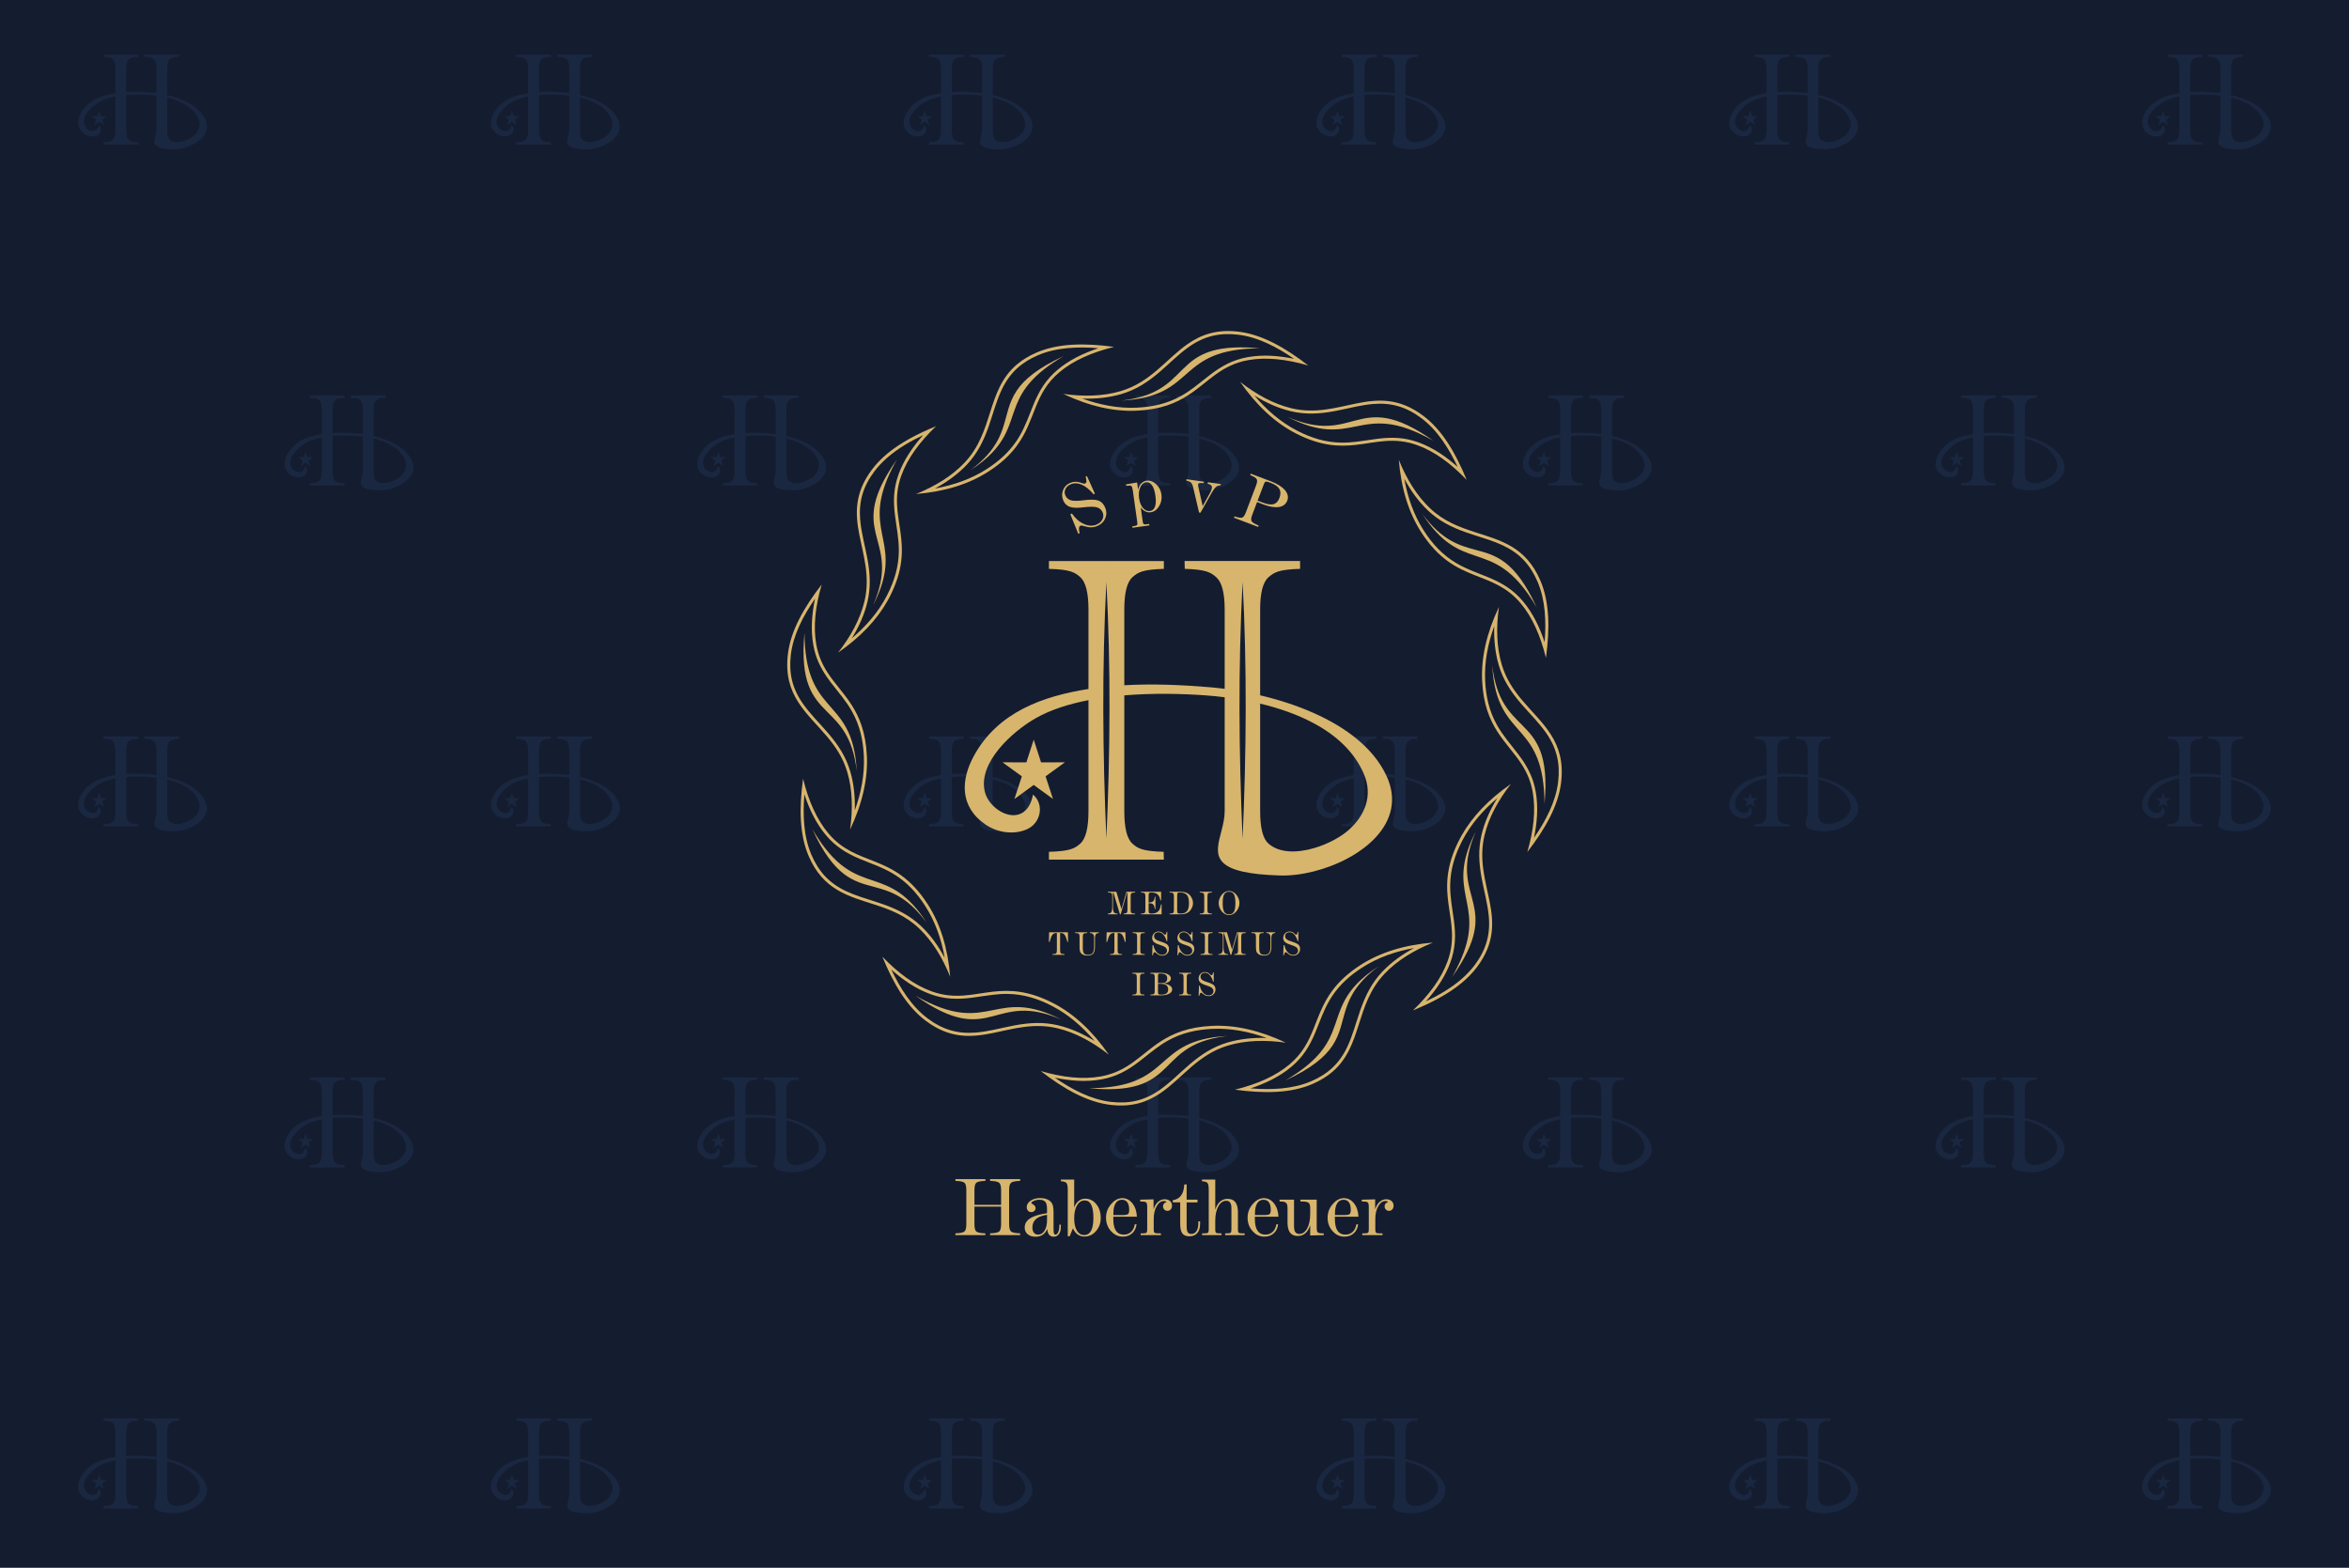 <?xml version="1.0" encoding="UTF-8"?>
<!DOCTYPE svg PUBLIC "-//W3C//DTD SVG 1.1//EN" "http://www.w3.org/Graphics/SVG/1.1/DTD/svg11.dtd">
<!-- Creator: CorelDRAW 2017 -->
<svg xmlns="http://www.w3.org/2000/svg" xml:space="preserve" width="67.733mm" height="45.212mm" version="1.1" style="shape-rendering:geometricPrecision; text-rendering:geometricPrecision; image-rendering:optimizeQuality; fill-rule:evenodd; clip-rule:evenodd"
viewBox="0 0 6773.32 4521.2"
 xmlns:xlink="http://www.w3.org/1999/xlink">
 <defs>
  <style type="text/css">
   <![CDATA[
    .fil1 {fill:#1A2740}
    .fil2 {fill:#D7B56D}
    .fil0 {fill:#141C30;fill-rule:nonzero}
   ]]>
  </style>
 </defs>
 <g id="Ebene_x0020_1">
  <polygon class="fil0" points="-152.42,4622.94 6925.74,4622.94 6925.74,-101.74 -152.42,-101.74 "/>
  <path class="fil1" d="M559.25 391.1c-15.58,13.98 -52.59,27.31 -69.94,11.93 -4.82,-4.28 -7.2,-13.7 -7.2,-28.2l0 -93.52c37.68,8.97 75.43,27.02 90.16,61.03 8.3,19.14 0.79,36.4 -13.02,48.76zm321.9 2877.62l5.22 16.16 16.98 -0.04 -13.78 9.97 5.3 16.14 -13.72 -10.02 -13.72 10.02 5.29 -16.14 -13.77 -9.97 16.98 0.04 5.22 -16.16zm273.23 72.19c-15.61,13.98 -52.61,27.3 -69.94,11.92 -4.83,-4.28 -7.2,-13.7 -7.2,-28.2l0 -93.53c37.69,8.99 75.44,27.02 90.15,61.03 8.27,19.16 0.8,36.42 -13.01,48.78zm-274.71 -30.69c-5.85,30.92 -37.31,16.37 -41.9,-2.52 -6.22,-25.5 24.55,-52.71 44.25,-63.91 13,-7.38 28.88,-12.41 45.9,-15.69l0 96.53c0,14.63 -2.37,24.01 -7.15,28.25 -4.74,4.22 -8.87,6.6 -27.24,7.13l0 6.83 99.96 0 -0.17 -6.83c-18.39,-0.53 -22.49,-2.91 -27.2,-7.13 -4.7,-4.24 -7.03,-13.65 -7.03,-28.25l0 -100.7c24.83,-2.05 49.82,-1.5 70.19,-0.05 5.46,0.38 11.21,0.93 17.12,1.67l0 99.08c0,27.51 -30.69,53.71 48.23,55.97 45.02,1.31 116.81,-34.89 92.4,-86.86 -17.66,-37.67 -65.33,-59.38 -109.79,-69.86l0 -74.65c0,-14.53 2.42,-23.9 7.36,-28.15 4.91,-4.26 9.09,-6.66 27.36,-7.21l0 -6.81 -100.44 0 0.16 6.81c18.4,0.55 22.54,2.99 27.41,7.3 4.87,4.33 7.31,13.65 7.31,28.06l0 68.99c-4.49,-0.58 -8.85,-1.05 -13.04,-1.4 -23.52,-1.95 -48.98,-3.14 -74.27,-1.7l0 -65.89c0,-14.63 2.4,-23.98 7.19,-28.2 4.8,-4.21 8.92,-6.61 27.21,-7.16l0 -6.81 -99.96 0 0 6.81c18.37,0.55 22.5,2.95 27.24,7.21 4.78,4.25 7.15,13.62 7.15,28.15l0 69.13c-40.3,6.36 -79,20.4 -99.62,58.16 -11.3,20.64 -12.84,44.06 10.15,59.83 10.47,7.17 25.01,9.05 36.19,3.96 11.97,-5.5 15.02,-21.66 5.03,-30.09zm1191.75 -41.5l5.21 16.16 16.99 -0.04 -13.77 9.97 5.29 16.14 -13.72 -10.02 -13.72 10.02 5.29 -16.14 -13.77 -9.97 16.98 0.04 5.22 -16.16zm273.23 72.19c-15.58,13.98 -52.62,27.3 -69.94,11.92 -4.8,-4.28 -7.2,-13.7 -7.2,-28.2l0 -93.53c37.69,8.99 75.44,27.02 90.16,61.03 8.29,19.16 0.79,36.42 -13.02,48.78zm-274.7 -30.69c-5.86,30.92 -37.3,16.37 -41.91,-2.52 -6.21,-25.5 24.55,-52.71 44.26,-63.91 12.99,-7.38 28.87,-12.41 45.89,-15.69l0 96.53c0,14.63 -2.37,24.01 -7.14,28.25 -4.76,4.22 -8.88,6.6 -27.25,7.13l0 6.83 99.96 0 -0.16 -6.83c-18.41,-0.53 -22.5,-2.91 -27.21,-7.13 -4.7,-4.24 -7.03,-13.65 -7.03,-28.25l0 -100.7c24.83,-2.05 49.84,-1.5 70.19,-0.05 5.45,0.38 11.18,0.93 17.13,1.67l0 99.08c0,27.51 -30.7,53.71 48.23,55.97 45.02,1.31 116.81,-34.89 92.39,-86.86 -17.65,-37.67 -65.33,-59.38 -109.79,-69.86l0 -74.65c0,-14.53 2.43,-23.9 7.36,-28.15 4.92,-4.26 9.08,-6.66 27.37,-7.21l0 -6.81 -100.46 0 0.17 6.81c18.4,0.55 22.55,2.99 27.41,7.3 4.86,4.33 7.32,13.65 7.32,28.06l0 68.99c-4.5,-0.58 -8.86,-1.05 -13.05,-1.4 -23.52,-1.95 -48.98,-3.14 -74.27,-1.7l0 -65.89c0,-14.63 2.37,-23.98 7.2,-28.2 4.82,-4.21 8.92,-6.61 27.2,-7.16l0 -6.81 -99.96 0 0 6.81c18.37,0.55 22.49,2.95 27.25,7.21 4.77,4.25 7.14,13.62 7.14,28.15l0 69.13c-40.31,6.36 -79,20.4 -99.63,58.16 -11.3,20.64 -12.84,44.06 10.16,59.83 10.47,7.17 25.01,9.05 36.19,3.96 11.97,-5.5 15.02,-21.66 5.04,-30.09zm1191.73 -41.5l5.23 16.16 16.98 -0.04 -13.77 9.97 5.29 16.14 -13.73 -10.02 -13.71 10.02 5.28 -16.14 -13.76 -9.97 16.98 0.04 5.21 -16.16zm273.23 72.19c-15.59,13.98 -52.6,27.3 -69.93,11.92 -4.83,-4.28 -7.2,-13.7 -7.2,-28.2l0 -93.53c37.69,8.99 75.46,27.02 90.15,61.03 8.28,19.16 0.82,36.42 -13.02,48.78zm-274.7 -30.69c-5.85,30.92 -37.29,16.37 -41.9,-2.52 -6.22,-25.5 24.55,-52.71 44.25,-63.91 13,-7.38 28.9,-12.41 45.91,-15.69l0 96.53c0,14.63 -2.38,24.01 -7.15,28.25 -4.75,4.22 -8.87,6.6 -27.26,7.13l0 6.83 99.97 0 -0.16 -6.83c-18.4,-0.53 -22.5,-2.91 -27.21,-7.13 -4.7,-4.24 -7.03,-13.65 -7.03,-28.25l0 -100.7c24.83,-2.05 49.84,-1.5 70.2,-0.05 5.45,0.38 11.18,0.93 17.09,1.67l0 99.08c0,27.51 -30.67,53.71 48.26,55.97 45.02,1.31 116.8,-34.89 92.39,-86.86 -17.66,-37.67 -65.31,-59.38 -109.79,-69.86l0 -74.65c0,-14.53 2.45,-23.9 7.36,-28.15 4.93,-4.26 9.09,-6.66 27.36,-7.21l0 -6.81 -100.44 0 0.17 6.81c18.39,0.55 22.56,2.99 27.4,7.3 4.87,4.33 7.29,13.65 7.29,28.06l0 68.99c-4.47,-0.58 -8.86,-1.05 -13,-1.4 -23.52,-1.95 -49,-3.14 -74.29,-1.7l0 -65.89c0,-14.63 2.4,-23.98 7.19,-28.2 4.83,-4.21 8.92,-6.61 27.21,-7.16l0 -6.81 -99.97 0 0 6.81c18.39,0.55 22.51,2.95 27.26,7.21 4.77,4.25 7.15,13.62 7.15,28.15l0 69.13c-40.31,6.36 -79.01,20.4 -99.63,58.16 -11.3,20.64 -12.84,44.06 10.14,59.83 10.48,7.17 25.02,9.05 36.2,3.96 11.97,-5.5 15.02,-21.66 5.03,-30.09zm1191.74 -41.5l5.21 16.16 16.98 -0.04 -13.76 9.97 5.3 16.14 -13.73 -10.02 -13.72 10.02 5.31 -16.14 -13.77 -9.97 16.96 0.04 5.22 -16.16zm273.25 72.19c-15.61,13.98 -52.62,27.3 -69.95,11.92 -4.81,-4.28 -7.21,-13.7 -7.21,-28.2l0 -93.53c37.7,8.99 75.46,27.02 90.18,61.03 8.26,19.16 0.79,36.42 -13.02,48.78zm-274.73 -30.69c-5.85,30.92 -37.28,16.37 -41.9,-2.52 -6.19,-25.5 24.57,-52.71 44.27,-63.91 13,-7.38 28.89,-12.41 45.89,-15.69l0 96.53c0,14.63 -2.38,24.01 -7.13,28.25 -4.76,4.22 -8.87,6.6 -27.25,7.13l0 6.83 99.95 0 -0.15 -6.83c-18.41,-0.53 -22.5,-2.91 -27.23,-7.13 -4.67,-4.24 -7.03,-13.65 -7.03,-28.25l0 -100.7c24.84,-2.05 49.84,-1.5 70.19,-0.05 5.45,0.38 11.2,0.93 17.12,1.67l0 99.08c0,27.51 -30.69,53.71 48.26,55.97 45.02,1.31 116.78,-34.89 92.39,-86.86 -17.65,-37.67 -65.33,-59.38 -109.81,-69.86l0 -74.65c0,-14.53 2.45,-23.9 7.38,-28.15 4.91,-4.26 9.08,-6.66 27.37,-7.21l0 -6.81 -100.48 0 0.16 6.81c18.4,0.55 22.58,2.99 27.44,7.3 4.87,4.33 7.29,13.65 7.29,28.06l0 68.99c-4.46,-0.58 -8.85,-1.05 -13.02,-1.4 -23.52,-1.95 -49,-3.14 -74.29,-1.7l0 -65.89c0,-14.63 2.39,-23.98 7.22,-28.2 4.79,-4.21 8.92,-6.61 27.19,-7.16l0 -6.81 -99.95 0 0 6.81c18.38,0.55 22.49,2.95 27.25,7.21 4.75,4.25 7.13,13.62 7.13,28.15l0 69.13c-40.3,6.36 -78.98,20.4 -99.62,58.16 -11.3,20.64 -12.86,44.06 10.13,59.83 10.51,7.17 25.04,9.05 36.22,3.96 11.97,-5.5 15.03,-21.66 5.01,-30.09zm1191.75 -41.5l5.22 16.16 16.96 -0.04 -13.74 9.97 5.29 16.14 -13.73 -10.02 -13.71 10.02 5.28 -16.14 -13.76 -9.97 16.96 0.04 5.23 -16.16zm273.23 72.19c-15.59,13.98 -52.6,27.3 -69.93,11.92 -4.83,-4.28 -7.22,-13.7 -7.22,-28.2l0 -93.53c37.71,8.99 75.48,27.02 90.17,61.03 8.28,19.16 0.79,36.42 -13.02,48.78zm-274.73 -30.69c-5.82,30.92 -37.26,16.37 -41.89,-2.52 -6.18,-25.5 24.57,-52.71 44.27,-63.91 12.99,-7.38 28.9,-12.41 45.88,-15.69l0 96.53c0,14.63 -2.35,24.01 -7.12,28.25 -4.75,4.22 -8.85,6.6 -27.26,7.13l0 6.83 99.97 0 -0.16 -6.83c-18.4,-0.53 -22.5,-2.91 -27.21,-7.13 -4.7,-4.24 -7.03,-13.65 -7.03,-28.25l0 -100.7c24.83,-2.05 49.84,-1.5 70.19,-0.05 5.46,0.38 11.19,0.93 17.11,1.67l0 99.08c0,27.51 -30.68,53.71 48.24,55.97 45.03,1.31 116.79,-34.89 92.4,-86.86 -17.66,-37.67 -65.31,-59.38 -109.81,-69.86l0 -74.65c0,-14.53 2.44,-23.9 7.38,-28.15 4.92,-4.26 9.09,-6.66 27.36,-7.21l0 -6.81 -100.47 0 0.17 6.81c18.4,0.55 22.59,2.99 27.43,7.3 4.87,4.33 7.3,13.65 7.3,28.06l0 68.99c-4.48,-0.58 -8.86,-1.05 -13.03,-1.4 -23.5,-1.95 -48.98,-3.14 -74.27,-1.7l0 -65.89c0,-14.63 2.4,-23.98 7.19,-28.2 4.83,-4.21 8.92,-6.61 27.21,-7.16l0 -6.81 -99.97 0 0 6.81c18.41,0.55 22.51,2.95 27.26,7.21 4.77,4.25 7.12,13.62 7.12,28.15l0 69.13c-40.29,6.36 -78.98,20.4 -99.6,58.16 -11.3,20.64 -12.84,44.06 10.14,59.83 10.48,7.17 25.02,9.05 36.2,3.96 11.97,-5.5 15.01,-21.66 5,-30.09zm-4759.57 -2008.02l5.22 16.17 16.98 -0.05 -13.78 9.97 5.3 16.13 -13.72 -10.01 -13.72 10.01 5.29 -16.13 -13.77 -9.97 16.98 0.05 5.22 -16.17zm273.23 72.17c-15.61,13.98 -52.61,27.32 -69.94,11.93 -4.83,-4.29 -7.2,-13.69 -7.2,-28.2l0 -93.52c37.69,8.98 75.44,27.02 90.15,61.03 8.27,19.12 0.8,36.39 -13.01,48.76zm-274.71 -30.69c-5.85,30.93 -37.31,16.37 -41.9,-2.52 -6.22,-25.49 24.55,-52.71 44.25,-63.9 13,-7.38 28.88,-12.39 45.9,-15.7l0 96.54c0,14.63 -2.37,24.03 -7.15,28.25 -4.74,4.21 -8.87,6.59 -27.24,7.15l0 6.8 99.96 0 -0.17 -6.8c-18.39,-0.56 -22.49,-2.94 -27.2,-7.15 -4.7,-4.22 -7.03,-13.65 -7.03,-28.25l0 -100.71c24.83,-2.05 49.82,-1.47 70.19,-0.05 5.46,0.4 11.21,0.96 17.12,1.68l0 99.08c0,27.52 -30.69,53.71 48.23,55.98 45.02,1.29 116.81,-34.88 92.4,-86.86 -17.66,-37.67 -65.33,-59.39 -109.79,-69.88l0 -74.64c0,-14.52 2.42,-23.87 7.36,-28.14 4.91,-4.28 9.09,-6.68 27.36,-7.21l0 -6.83 -100.44 0 0.16 6.83c18.4,0.53 22.54,2.97 27.41,7.31 4.87,4.33 7.31,13.62 7.31,28.04l0 69.01c-4.49,-0.59 -8.85,-1.08 -13.04,-1.43 -23.52,-1.96 -48.98,-3.12 -74.27,-1.69l0 -65.89c0,-14.63 2.4,-23.99 7.19,-28.2 4.8,-4.22 8.92,-6.62 27.21,-7.15l0 -6.83 -99.96 0 0 6.83c18.37,0.53 22.5,2.93 27.24,7.21 4.78,4.27 7.15,13.62 7.15,28.14l0 69.12c-40.3,6.36 -79,20.42 -99.62,58.15 -11.3,20.67 -12.84,44.08 10.15,59.84 10.47,7.19 25.01,9.09 36.19,3.96 11.97,-5.47 15.02,-21.64 5.03,-30.09zm1191.75 -41.48l5.21 16.17 16.99 -0.05 -13.77 9.97 5.29 16.13 -13.72 -10.01 -13.72 10.01 5.29 -16.13 -13.77 -9.97 16.98 0.05 5.22 -16.17zm273.23 72.17c-15.58,13.98 -52.62,27.32 -69.94,11.93 -4.8,-4.29 -7.2,-13.69 -7.2,-28.2l0 -93.52c37.69,8.98 75.44,27.02 90.16,61.03 8.29,19.12 0.79,36.39 -13.02,48.76zm-274.7 -30.69c-5.86,30.93 -37.3,16.37 -41.91,-2.52 -6.21,-25.49 24.55,-52.71 44.26,-63.9 12.99,-7.38 28.87,-12.39 45.89,-15.7l0 96.54c0,14.63 -2.37,24.03 -7.14,28.25 -4.76,4.21 -8.88,6.59 -27.25,7.15l0 6.8 99.96 0 -0.16 -6.8c-18.41,-0.56 -22.5,-2.94 -27.21,-7.15 -4.7,-4.22 -7.03,-13.65 -7.03,-28.25l0 -100.71c24.83,-2.05 49.84,-1.47 70.19,-0.05 5.45,0.4 11.18,0.96 17.13,1.68l0 99.08c0,27.52 -30.7,53.71 48.23,55.98 45.02,1.29 116.81,-34.88 92.39,-86.86 -17.65,-37.67 -65.33,-59.39 -109.79,-69.88l0 -74.64c0,-14.52 2.43,-23.87 7.36,-28.14 4.92,-4.28 9.08,-6.68 27.37,-7.21l0 -6.83 -100.46 0 0.17 6.83c18.4,0.53 22.55,2.97 27.41,7.31 4.86,4.33 7.32,13.62 7.32,28.04l0 69.01c-4.5,-0.59 -8.86,-1.08 -13.05,-1.43 -23.52,-1.96 -48.98,-3.12 -74.27,-1.69l0 -65.89c0,-14.63 2.37,-23.99 7.2,-28.2 4.82,-4.22 8.92,-6.62 27.2,-7.15l0 -6.83 -99.96 0 0 6.83c18.37,0.53 22.49,2.93 27.25,7.21 4.77,4.27 7.14,13.62 7.14,28.14l0 69.12c-40.31,6.36 -79,20.42 -99.63,58.15 -11.3,20.67 -12.84,44.08 10.16,59.84 10.47,7.19 25.01,9.09 36.19,3.96 11.97,-5.47 15.02,-21.64 5.04,-30.09zm1191.73 -41.48l5.23 16.17 16.98 -0.05 -13.77 9.97 5.29 16.13 -13.73 -10.01 -13.71 10.01 5.28 -16.13 -13.76 -9.97 16.98 0.05 5.21 -16.17zm273.23 72.17c-15.59,13.98 -52.6,27.32 -69.93,11.93 -4.83,-4.29 -7.2,-13.69 -7.2,-28.2l0 -93.52c37.69,8.98 75.46,27.02 90.15,61.03 8.28,19.12 0.82,36.39 -13.02,48.76zm-274.7 -30.69c-5.85,30.93 -37.29,16.37 -41.9,-2.52 -6.22,-25.49 24.55,-52.71 44.25,-63.9 13,-7.38 28.9,-12.39 45.91,-15.7l0 96.54c0,14.63 -2.38,24.03 -7.15,28.25 -4.75,4.21 -8.87,6.59 -27.26,7.15l0 6.8 99.97 0 -0.16 -6.8c-18.4,-0.56 -22.5,-2.94 -27.21,-7.15 -4.7,-4.22 -7.03,-13.65 -7.03,-28.25l0 -100.71c24.83,-2.05 49.84,-1.47 70.2,-0.05 5.45,0.4 11.18,0.96 17.09,1.68l0 99.08c0,27.52 -30.67,53.71 48.26,55.98 45.02,1.29 116.8,-34.88 92.39,-86.86 -17.66,-37.67 -65.31,-59.39 -109.79,-69.88l0 -74.64c0,-14.52 2.45,-23.87 7.36,-28.14 4.93,-4.28 9.09,-6.68 27.36,-7.21l0 -6.83 -100.44 0 0.17 6.83c18.39,0.53 22.56,2.97 27.4,7.31 4.87,4.33 7.29,13.62 7.29,28.04l0 69.01c-4.47,-0.59 -8.86,-1.08 -13,-1.43 -23.52,-1.96 -49,-3.12 -74.29,-1.69l0 -65.89c0,-14.63 2.4,-23.99 7.19,-28.2 4.83,-4.22 8.92,-6.62 27.21,-7.15l0 -6.83 -99.97 0 0 6.83c18.39,0.53 22.51,2.93 27.26,7.21 4.77,4.27 7.15,13.62 7.15,28.14l0 69.12c-40.31,6.36 -79.01,20.42 -99.63,58.15 -11.3,20.67 -12.84,44.08 10.14,59.84 10.48,7.19 25.02,9.09 36.2,3.96 11.97,-5.47 15.02,-21.64 5.03,-30.09zm1191.74 -41.48l5.21 16.17 16.98 -0.05 -13.76 9.97 5.3 16.13 -13.73 -10.01 -13.72 10.01 5.31 -16.13 -13.77 -9.97 16.96 0.05 5.22 -16.17zm273.25 72.17c-15.61,13.98 -52.62,27.32 -69.95,11.93 -4.81,-4.29 -7.21,-13.69 -7.21,-28.2l0 -93.52c37.7,8.98 75.46,27.02 90.18,61.03 8.26,19.12 0.79,36.39 -13.02,48.76zm-274.73 -30.69c-5.85,30.93 -37.28,16.37 -41.9,-2.52 -6.19,-25.49 24.57,-52.71 44.27,-63.9 13,-7.38 28.89,-12.39 45.89,-15.7l0 96.54c0,14.63 -2.38,24.03 -7.13,28.25 -4.76,4.21 -8.87,6.59 -27.25,7.15l0 6.8 99.95 0 -0.15 -6.8c-18.41,-0.56 -22.5,-2.94 -27.23,-7.15 -4.67,-4.22 -7.03,-13.65 -7.03,-28.25l0 -100.71c24.84,-2.05 49.84,-1.47 70.19,-0.05 5.45,0.4 11.2,0.96 17.12,1.68l0 99.08c0,27.52 -30.69,53.71 48.26,55.98 45.02,1.29 116.78,-34.88 92.39,-86.86 -17.65,-37.67 -65.33,-59.39 -109.81,-69.88l0 -74.64c0,-14.52 2.45,-23.87 7.38,-28.14 4.91,-4.28 9.08,-6.68 27.37,-7.21l0 -6.83 -100.48 0 0.16 6.83c18.4,0.53 22.58,2.97 27.44,7.31 4.87,4.33 7.29,13.62 7.29,28.04l0 69.01c-4.46,-0.59 -8.85,-1.08 -13.02,-1.43 -23.52,-1.96 -49,-3.12 -74.29,-1.69l0 -65.89c0,-14.63 2.39,-23.99 7.22,-28.2 4.79,-4.22 8.92,-6.62 27.19,-7.15l0 -6.83 -99.95 0 0 6.83c18.38,0.53 22.49,2.93 27.25,7.21 4.75,4.27 7.13,13.62 7.13,28.14l0 69.12c-40.3,6.36 -78.98,20.42 -99.62,58.15 -11.3,20.67 -12.86,44.08 10.13,59.84 10.51,7.19 25.04,9.09 36.22,3.96 11.97,-5.47 15.03,-21.64 5.01,-30.09zm1191.75 -41.48l5.22 16.17 16.96 -0.05 -13.74 9.97 5.29 16.13 -13.73 -10.01 -13.71 10.01 5.28 -16.13 -13.76 -9.97 16.96 0.05 5.23 -16.17zm273.23 72.17c-15.59,13.98 -52.6,27.32 -69.93,11.93 -4.83,-4.29 -7.22,-13.69 -7.22,-28.2l0 -93.52c37.71,8.98 75.48,27.02 90.17,61.03 8.28,19.12 0.79,36.39 -13.02,48.76zm-274.73 -30.69c-5.82,30.93 -37.26,16.37 -41.89,-2.52 -6.18,-25.49 24.57,-52.71 44.27,-63.9 12.99,-7.38 28.9,-12.39 45.88,-15.7l0 96.54c0,14.63 -2.35,24.03 -7.12,28.25 -4.75,4.21 -8.85,6.59 -27.26,7.15l0 6.8 99.97 0 -0.16 -6.8c-18.4,-0.56 -22.5,-2.94 -27.21,-7.15 -4.7,-4.22 -7.03,-13.65 -7.03,-28.25l0 -100.71c24.83,-2.05 49.84,-1.47 70.19,-0.05 5.46,0.4 11.19,0.96 17.11,1.68l0 99.08c0,27.52 -30.68,53.71 48.24,55.98 45.03,1.29 116.79,-34.88 92.4,-86.86 -17.66,-37.67 -65.31,-59.39 -109.81,-69.88l0 -74.64c0,-14.52 2.44,-23.87 7.38,-28.14 4.92,-4.28 9.09,-6.68 27.36,-7.21l0 -6.83 -100.47 0 0.17 6.83c18.4,0.53 22.59,2.97 27.43,7.31 4.87,4.33 7.3,13.62 7.3,28.04l0 69.01c-4.48,-0.59 -8.86,-1.08 -13.03,-1.43 -23.5,-1.96 -48.98,-3.12 -74.27,-1.69l0 -65.89c0,-14.63 2.4,-23.99 7.19,-28.2 4.83,-4.22 8.92,-6.62 27.21,-7.15l0 -6.83 -99.97 0 0 6.83c18.41,0.53 22.51,2.93 27.26,7.21 4.77,4.27 7.12,13.62 7.12,28.14l0 69.12c-40.29,6.36 -78.98,20.42 -99.6,58.15 -11.3,20.67 -12.84,44.08 10.14,59.84 10.48,7.19 25.02,9.09 36.2,3.96 11.97,-5.47 15.01,-21.64 5,-30.09zm596.62 2908.33l5.21 16.13 16.98 -0.05 -13.76 9.97 5.28 16.17 -13.71 -10.02 -13.73 10.02 5.3 -16.17 -13.75 -9.97 16.96 0.05 5.22 -16.13zm273.23 72.17c-15.59,13.97 -52.6,27.31 -69.95,11.92 -4.81,-4.29 -7.19,-13.7 -7.19,-28.19l0 -93.55c37.7,8.98 75.46,27.04 90.17,61.01 8.27,19.18 0.8,36.44 -13.03,48.81zm-274.71 -30.71c-5.85,30.93 -37.3,16.4 -41.91,-2.51 -6.19,-25.51 24.56,-52.7 44.28,-63.91 13,-7.36 28.88,-12.39 45.88,-15.69l0 96.55c0,14.61 -2.37,24.02 -7.12,28.24 -4.76,4.21 -8.88,6.59 -27.25,7.14l0 6.8 99.96 0 -0.16 -6.8c-18.41,-0.55 -22.53,-2.93 -27.23,-7.14 -4.69,-4.22 -7.04,-13.63 -7.04,-28.24l0 -100.71c24.86,-2.06 49.84,-1.48 70.2,-0.04 5.45,0.38 11.2,0.93 17.12,1.68l0 99.07c0,27.52 -30.7,53.69 48.26,55.98 44.99,1.29 116.77,-34.92 92.37,-86.88 -17.65,-37.66 -65.31,-59.4 -109.79,-69.85l0 -74.67c0,-14.51 2.43,-23.87 7.36,-28.13 4.94,-4.29 9.07,-6.68 27.39,-7.22l0 -6.8 -100.49 0 0.17 6.8c18.4,0.54 22.57,2.98 27.44,7.31 4.84,4.34 7.29,13.63 7.29,28.04l0 68.99c-4.49,-0.56 -8.85,-1.05 -13.02,-1.38 -23.52,-1.97 -49,-3.16 -74.3,-1.72l0 -65.89c0,-14.6 2.4,-23.98 7.23,-28.18 4.79,-4.24 8.92,-6.63 27.2,-7.17l0 -6.8 -99.96 0 0 6.8c18.37,0.54 22.49,2.93 27.25,7.22 4.75,4.26 7.12,13.6 7.12,28.13l0 69.13c-40.29,6.36 -78.98,20.43 -99.61,58.16 -11.3,20.65 -12.86,44.06 10.14,59.83 10.49,7.2 25,9.08 36.21,3.95 11.95,-5.46 15.02,-21.62 5.01,-30.09zm-1188.79 -41.46l5.22 16.13 16.96 -0.05 -13.75 9.97 5.3 16.17 -13.73 -10.02 -13.71 10.02 5.28 -16.17 -13.76 -9.97 16.95 0.05 5.24 -16.13zm273.23 72.17c-15.59,13.97 -52.6,27.31 -69.93,11.92 -4.83,-4.29 -7.21,-13.7 -7.21,-28.19l0 -93.55c37.69,8.98 75.44,27.04 90.16,61.01 8.28,19.18 0.79,36.44 -13.02,48.81zm-274.72 -30.71c-5.83,30.93 -37.27,16.4 -41.88,-2.51 -6.2,-25.51 24.55,-52.7 44.25,-63.91 12.99,-7.36 28.91,-12.39 45.88,-15.69l0 96.55c0,14.61 -2.35,24.02 -7.13,28.24 -4.74,4.21 -8.85,6.59 -27.25,7.14l0 6.8 99.97 0 -0.17 -6.8c-18.39,-0.55 -22.5,-2.93 -27.2,-7.14 -4.7,-4.22 -7.03,-13.63 -7.03,-28.24l0 -100.71c24.82,-2.06 49.84,-1.48 70.2,-0.04 5.45,0.38 11.18,0.93 17.09,1.68l0 99.07c0,27.52 -30.67,53.69 48.26,55.98 45.02,1.29 116.77,-34.92 92.38,-86.88 -17.65,-37.66 -65.3,-59.4 -109.79,-69.85l0 -74.67c0,-14.51 2.43,-23.87 7.37,-28.13 4.91,-4.29 9.09,-6.68 27.36,-7.22l0 -6.8 -100.47 0 0.16 6.8c18.4,0.54 22.6,2.98 27.44,7.31 4.87,4.34 7.29,13.63 7.29,28.04l0 68.99c-4.47,-0.56 -8.85,-1.05 -13.02,-1.38 -23.5,-1.97 -48.98,-3.16 -74.27,-1.72l0 -65.89c0,-14.6 2.38,-23.98 7.19,-28.18 4.83,-4.24 8.92,-6.63 27.21,-7.17l0 -6.8 -99.97 0 0 6.8c18.4,0.54 22.51,2.93 27.25,7.22 4.78,4.26 7.13,13.6 7.13,28.13l0 69.13c-40.3,6.36 -78.97,20.43 -99.61,58.16 -11.29,20.65 -12.83,44.06 10.15,59.83 10.49,7.2 25.02,9.08 36.19,3.95 11.98,-5.46 15.03,-21.62 5.02,-30.09zm-1188.78 -41.46l5.21 16.13 16.98 -0.05 -13.76 9.97 5.28 16.17 -13.71 -10.02 -13.73 10.02 5.3 -16.17 -13.77 -9.97 16.98 0.05 5.22 -16.13zm273.23 72.17c-15.59,13.97 -52.6,27.31 -69.95,11.92 -4.81,-4.29 -7.19,-13.7 -7.19,-28.19l0 -93.55c37.7,8.98 75.46,27.04 90.16,61.01 8.28,19.18 0.81,36.44 -13.02,48.81zm-274.71 -30.71c-5.85,30.93 -37.3,16.4 -41.91,-2.51 -6.19,-25.51 24.56,-52.7 44.28,-63.91 13,-7.36 28.88,-12.39 45.88,-15.69l0 96.55c0,14.61 -2.37,24.02 -7.12,28.24 -4.76,4.21 -8.87,6.59 -27.27,7.14l0 6.8 99.98 0 -0.19 -6.8c-18.38,-0.55 -22.49,-2.93 -27.2,-7.14 -4.71,-4.22 -7.04,-13.63 -7.04,-28.24l0 -100.71c24.86,-2.06 49.85,-1.48 70.2,-0.04 5.45,0.38 11.2,0.93 17.12,1.68l0 99.07c0,27.52 -30.7,53.69 48.26,55.98 44.99,1.29 116.77,-34.92 92.37,-86.88 -17.65,-37.66 -65.31,-59.4 -109.79,-69.85l0 -74.67c0,-14.51 2.44,-23.87 7.36,-28.13 4.94,-4.29 9.08,-6.68 27.39,-7.22l0 -6.8 -100.48 0 0.16 6.8c18.4,0.54 22.57,2.98 27.44,7.31 4.84,4.34 7.29,13.63 7.29,28.04l0 68.99c-4.5,-0.56 -8.85,-1.05 -13.04,-1.38 -23.5,-1.97 -48.98,-3.16 -74.28,-1.72l0 -65.89c0,-14.6 2.4,-23.98 7.21,-28.18 4.81,-4.24 8.94,-6.63 27.22,-7.17l0 -6.8 -99.98 0 0 6.8c18.4,0.54 22.51,2.93 27.27,7.22 4.75,4.26 7.12,13.6 7.12,28.13l0 69.13c-40.29,6.36 -78.98,20.43 -99.63,58.16 -11.28,20.65 -12.84,44.06 10.16,59.83 10.49,7.2 25.01,9.08 36.19,3.95 11.97,-5.46 15.05,-21.62 5.03,-30.09zm-1188.79 -41.46l5.23 16.13 16.98 -0.05 -13.78 9.97 5.3 16.17 -13.73 -10.02 -13.7 10.02 5.27 -16.17 -13.76 -9.97 16.98 0.05 5.21 -16.13zm273.23 72.17c-15.58,13.97 -52.6,27.31 -69.94,11.92 -4.82,-4.29 -7.2,-13.7 -7.2,-28.19l0 -93.55c37.69,8.98 75.44,27.04 90.16,61.01 8.28,19.18 0.79,36.44 -13.02,48.81zm-274.7 -30.71c-5.85,30.93 -37.29,16.4 -41.9,-2.51 -6.22,-25.51 24.55,-52.7 44.25,-63.91 12.99,-7.36 28.9,-12.39 45.91,-15.69l0 96.55c0,14.61 -2.38,24.02 -7.16,28.24 -4.74,4.21 -8.88,6.59 -27.25,7.14l0 6.8 99.97 0 -0.16 -6.8c-18.4,-0.55 -22.51,-2.93 -27.21,-7.14 -4.7,-4.22 -7.03,-13.63 -7.03,-28.24l0 -100.71c24.82,-2.06 49.82,-1.48 70.19,-0.04 5.46,0.38 11.21,0.93 17.12,1.68l0 99.07c0,27.52 -30.69,53.69 48.23,55.98 45.03,1.29 116.81,-34.92 92.39,-86.88 -17.65,-37.66 -65.32,-59.4 -109.79,-69.85l0 -74.67c0,-14.51 2.43,-23.87 7.37,-28.13 4.91,-4.29 9.08,-6.68 27.36,-7.22l0 -6.8 -100.44 0 0.15 6.8c18.41,0.54 22.55,2.98 27.42,7.31 4.87,4.34 7.31,13.63 7.31,28.04l0 68.99c-4.49,-0.56 -8.88,-1.05 -13.04,-1.38 -23.52,-1.97 -48.98,-3.16 -74.27,-1.72l0 -65.89c0,-14.6 2.38,-23.98 7.19,-28.18 4.83,-4.24 8.92,-6.63 27.21,-7.17l0 -6.8 -99.97 0 0 6.8c18.37,0.54 22.51,2.93 27.25,7.22 4.78,4.26 7.16,13.6 7.16,28.13l0 69.13c-40.33,6.36 -79.01,20.43 -99.64,58.16 -11.29,20.65 -12.83,44.06 10.13,59.83 10.5,7.2 25.04,9.08 36.21,3.95 11.97,-5.46 15.02,-21.62 5.04,-30.09zm-1188.79 -41.46l5.21 16.13 16.98 -0.05 -13.76 9.97 5.29 16.17 -13.72 -10.02 -13.72 10.02 5.29 -16.17 -13.77 -9.97 16.98 0.05 5.22 -16.13zm273.22 72.17c-15.6,13.97 -52.6,27.31 -69.93,11.92 -4.83,-4.29 -7.2,-13.7 -7.2,-28.19l0 -93.55c37.69,8.98 75.44,27.04 90.16,61.01 8.29,19.18 0.79,36.44 -13.03,48.81zm-274.7 -30.71c-5.85,30.93 -37.29,16.4 -41.91,-2.51 -6.22,-25.51 24.54,-52.7 44.26,-63.91 13.02,-7.36 28.87,-12.39 45.9,-15.69l0 96.55c0,14.61 -2.38,24.02 -7.14,28.24 -4.75,4.21 -8.88,6.59 -27.26,7.14l0 6.8 99.97 0 -0.17 -6.8c-18.4,-0.55 -22.5,-2.93 -27.2,-7.14 -4.71,-4.22 -7.04,-13.63 -7.04,-28.24l0 -100.71c24.84,-2.06 49.82,-1.48 70.2,-0.04 5.46,0.38 11.19,0.93 17.1,1.68l0 99.07c0,27.52 -30.68,53.69 48.25,55.98 45.03,1.29 116.8,-34.92 92.4,-86.88 -17.66,-37.66 -65.34,-59.4 -109.79,-69.85l0 -74.67c0,-14.51 2.42,-23.87 7.37,-28.13 4.9,-4.29 9.08,-6.68 27.36,-7.22l0 -6.8 -100.46 0 0.17 6.8c18.39,0.54 22.54,2.98 27.41,7.31 4.87,4.34 7.29,13.63 7.29,28.04l0 68.99c-4.48,-0.56 -8.82,-1.05 -13.01,-1.38 -23.53,-1.97 -48.98,-3.16 -74.29,-1.72l0 -65.89c0,-14.6 2.38,-23.98 7.21,-28.18 4.79,-4.24 8.91,-6.63 27.2,-7.17l0 -6.8 -99.97 0 0 6.8c18.38,0.54 22.51,2.93 27.26,7.22 4.76,4.26 7.14,13.6 7.14,28.13l0 69.13c-40.31,6.36 -79,20.43 -99.63,58.16 -11.3,20.65 -12.83,44.06 10.15,59.83 10.48,7.2 25.02,9.08 36.2,3.95 11.96,-5.46 15.02,-21.62 5.03,-30.09zm-1188.77 -41.46l5.21 16.13 16.98 -0.05 -13.76 9.97 5.29 16.17 -13.72 -10.02 -13.71 10.02 5.28 -16.17 -13.76 -9.97 16.98 0.05 5.21 -16.13zm273.23 72.17c-15.58,13.97 -52.59,27.31 -69.94,11.92 -4.82,-4.29 -7.2,-13.7 -7.2,-28.19l0 -93.55c37.68,8.98 75.43,27.04 90.16,61.01 8.3,19.18 0.79,36.44 -13.02,48.81zm-274.71 -30.71c-5.85,30.93 -37.28,16.4 -41.9,-2.51 -6.22,-25.51 24.55,-52.7 44.26,-63.91 13.01,-7.36 28.9,-12.39 45.9,-15.69l0 96.55c0,14.61 -2.38,24.02 -7.16,28.24 -4.74,4.21 -8.84,6.59 -27.24,7.14l0 6.8 99.96 0 -0.16 -6.8c-18.4,-0.55 -22.51,-2.93 -27.21,-7.14 -4.7,-4.22 -7.03,-13.63 -7.03,-28.24l0 -100.71c24.82,-2.06 49.81,-1.48 70.2,-0.04 5.45,0.38 11.2,0.93 17.11,1.68l0 99.07c0,27.52 -30.69,53.69 48.24,55.98 45.02,1.29 116.8,-34.92 92.39,-86.88 -17.65,-37.66 -65.33,-59.4 -109.79,-69.85l0 -74.67c0,-14.51 2.43,-23.87 7.36,-28.13 4.91,-4.29 9.08,-6.68 27.37,-7.22l0 -6.8 -100.45 0 0.16 6.8c18.39,0.54 22.55,2.98 27.41,7.31 4.87,4.34 7.31,13.63 7.31,28.04l0 68.99c-4.49,-0.56 -8.85,-1.05 -13.04,-1.38 -23.52,-1.97 -48.97,-3.16 -74.27,-1.72l0 -65.89c0,-14.6 2.4,-23.98 7.19,-28.18 4.83,-4.24 8.93,-6.63 27.21,-7.17l0 -6.8 -99.96 0 0 6.8c18.4,0.54 22.5,2.93 27.24,7.22 4.78,4.26 7.16,13.6 7.16,28.13l0 69.13c-40.32,6.36 -79,20.43 -99.64,58.16 -11.29,20.65 -12.82,44.06 10.15,59.83 10.49,7.2 25.02,9.08 36.2,3.95 11.97,-5.46 15.02,-21.62 5.03,-30.09zm5952.8 -2008l5.21 16.15 16.98 -0.03 -13.76 9.95 5.28 16.16 -13.71 -10.02 -13.73 10.02 5.3 -16.16 -13.75 -9.95 16.96 0.03 5.22 -16.15zm273.23 72.16c-15.59,13.98 -52.6,27.33 -69.95,11.93 -4.81,-4.28 -7.19,-13.69 -7.19,-28.2l0 -93.52c37.7,8.98 75.46,27.03 90.17,61.03 8.27,19.14 0.8,36.4 -13.03,48.76zm-274.71 -30.68c-5.85,30.93 -37.3,16.36 -41.91,-2.53 -6.19,-25.48 24.56,-52.7 44.28,-63.9 13,-7.39 28.88,-12.39 45.88,-15.7l0 96.54c0,14.62 -2.37,24.03 -7.12,28.25 -4.76,4.21 -8.88,6.59 -27.25,7.15l0 6.8 99.96 0 -0.16 -6.8c-18.41,-0.56 -22.53,-2.94 -27.23,-7.15 -4.69,-4.22 -7.04,-13.63 -7.04,-28.25l0 -100.71c24.86,-2.05 49.84,-1.46 70.2,-0.05 5.45,0.4 11.2,0.96 17.12,1.7l0 99.06c0,27.53 -30.7,53.73 48.26,55.99 44.99,1.28 116.77,-34.88 92.37,-86.87 -17.65,-37.67 -65.31,-59.39 -109.79,-69.88l0 -74.64c0,-14.51 2.43,-23.87 7.36,-28.13 4.94,-4.29 9.07,-6.69 27.39,-7.23l0 -6.79 -100.49 0 0.17 6.79c18.4,0.54 22.57,2.99 27.44,7.31 4.84,4.34 7.29,13.66 7.29,28.05l0 69.02c-4.49,-0.6 -8.85,-1.09 -13.02,-1.44 -23.52,-1.95 -49,-3.11 -74.3,-1.69l0 -65.89c0,-14.6 2.4,-23.99 7.23,-28.2 4.79,-4.22 8.92,-6.62 27.2,-7.16l0 -6.79 -99.96 0 0 6.79c18.37,0.54 22.49,2.94 27.25,7.23 4.75,4.26 7.12,13.62 7.12,28.13l0 69.12c-40.29,6.36 -78.98,20.43 -99.61,58.16 -11.3,20.66 -12.86,44.07 10.14,59.83 10.49,7.2 25,9.08 36.21,3.97 11.95,-5.48 15.02,-21.64 5.01,-30.09zm-1188.79 -41.48l5.22 16.15 16.96 -0.03 -13.75 9.95 5.3 16.16 -13.73 -10.02 -13.71 10.02 5.28 -16.16 -13.76 -9.95 16.95 0.03 5.24 -16.15zm273.23 72.16c-15.59,13.98 -52.6,27.33 -69.93,11.93 -4.83,-4.28 -7.21,-13.69 -7.21,-28.2l0 -93.52c37.69,8.98 75.44,27.03 90.16,61.03 8.28,19.14 0.79,36.4 -13.02,48.76zm-274.72 -30.68c-5.83,30.93 -37.27,16.36 -41.88,-2.53 -6.2,-25.48 24.55,-52.7 44.25,-63.9 12.99,-7.39 28.91,-12.39 45.88,-15.7l0 96.54c0,14.62 -2.35,24.03 -7.13,28.25 -4.74,4.21 -8.85,6.59 -27.25,7.15l0 6.8 99.97 0 -0.17 -6.8c-18.39,-0.56 -22.5,-2.94 -27.2,-7.15 -4.7,-4.22 -7.03,-13.63 -7.03,-28.25l0 -100.71c24.82,-2.05 49.84,-1.46 70.2,-0.05 5.45,0.4 11.18,0.96 17.09,1.7l0 99.06c0,27.53 -30.67,53.73 48.26,55.99 45.02,1.28 116.77,-34.88 92.38,-86.87 -17.65,-37.67 -65.3,-59.39 -109.79,-69.88l0 -74.64c0,-14.51 2.43,-23.87 7.37,-28.13 4.91,-4.29 9.09,-6.69 27.36,-7.23l0 -6.79 -100.47 0 0.16 6.79c18.4,0.54 22.6,2.99 27.44,7.31 4.87,4.34 7.29,13.66 7.29,28.05l0 69.02c-4.47,-0.6 -8.85,-1.09 -13.02,-1.44 -23.5,-1.95 -48.98,-3.11 -74.27,-1.69l0 -65.89c0,-14.6 2.38,-23.99 7.19,-28.2 4.83,-4.22 8.92,-6.62 27.21,-7.16l0 -6.79 -99.97 0 0 6.79c18.4,0.54 22.51,2.94 27.25,7.23 4.78,4.26 7.13,13.62 7.13,28.13l0 69.12c-40.3,6.36 -78.97,20.43 -99.61,58.16 -11.29,20.66 -12.83,44.07 10.15,59.83 10.49,7.2 25.02,9.08 36.19,3.97 11.98,-5.48 15.03,-21.64 5.02,-30.09zm-1188.78 -41.48l5.21 16.15 16.98 -0.03 -13.76 9.95 5.28 16.16 -13.71 -10.02 -13.73 10.02 5.3 -16.16 -13.77 -9.95 16.98 0.03 5.22 -16.15zm273.23 72.16c-15.59,13.98 -52.6,27.33 -69.95,11.93 -4.81,-4.28 -7.19,-13.69 -7.19,-28.2l0 -93.52c37.7,8.98 75.46,27.03 90.16,61.03 8.28,19.14 0.81,36.4 -13.02,48.76zm-274.71 -30.68c-5.85,30.93 -37.3,16.36 -41.91,-2.53 -6.19,-25.48 24.56,-52.7 44.28,-63.9 13,-7.39 28.88,-12.39 45.88,-15.7l0 96.54c0,14.62 -2.37,24.03 -7.12,28.25 -4.76,4.21 -8.87,6.59 -27.27,7.15l0 6.8 99.98 0 -0.19 -6.8c-18.38,-0.56 -22.49,-2.94 -27.2,-7.15 -4.71,-4.22 -7.04,-13.63 -7.04,-28.25l0 -100.71c24.86,-2.05 49.85,-1.46 70.2,-0.05 5.45,0.4 11.2,0.96 17.12,1.7l0 99.06c0,27.53 -30.7,53.73 48.26,55.99 44.99,1.28 116.77,-34.88 92.37,-86.87 -17.65,-37.67 -65.31,-59.39 -109.79,-69.88l0 -74.64c0,-14.51 2.44,-23.87 7.36,-28.13 4.94,-4.29 9.08,-6.69 27.39,-7.23l0 -6.79 -100.48 0 0.16 6.79c18.4,0.54 22.57,2.99 27.44,7.31 4.84,4.34 7.29,13.66 7.29,28.05l0 69.02c-4.5,-0.6 -8.85,-1.09 -13.04,-1.44 -23.5,-1.95 -48.98,-3.11 -74.28,-1.69l0 -65.89c0,-14.6 2.4,-23.99 7.21,-28.2 4.81,-4.22 8.94,-6.62 27.22,-7.16l0 -6.79 -99.98 0 0 6.79c18.4,0.54 22.51,2.94 27.27,7.23 4.75,4.26 7.12,13.62 7.12,28.13l0 69.12c-40.29,6.36 -78.98,20.43 -99.63,58.16 -11.28,20.66 -12.84,44.07 10.16,59.83 10.49,7.2 25.01,9.08 36.19,3.97 11.97,-5.48 15.05,-21.64 5.03,-30.09zm-1188.79 -41.48l5.23 16.15 16.98 -0.03 -13.78 9.95 5.3 16.16 -13.73 -10.02 -13.7 10.02 5.27 -16.16 -13.76 -9.95 16.98 0.03 5.21 -16.15zm273.23 72.16c-15.58,13.98 -52.6,27.33 -69.94,11.93 -4.82,-4.28 -7.2,-13.69 -7.2,-28.2l0 -93.52c37.69,8.98 75.44,27.03 90.16,61.03 8.28,19.14 0.79,36.4 -13.02,48.76zm-274.7 -30.68c-5.85,30.93 -37.29,16.36 -41.9,-2.53 -6.22,-25.48 24.55,-52.7 44.25,-63.9 12.99,-7.39 28.9,-12.39 45.91,-15.7l0 96.54c0,14.62 -2.38,24.03 -7.16,28.25 -4.74,4.21 -8.88,6.59 -27.25,7.15l0 6.8 99.97 0 -0.16 -6.8c-18.4,-0.56 -22.51,-2.94 -27.21,-7.15 -4.7,-4.22 -7.03,-13.63 -7.03,-28.25l0 -100.71c24.82,-2.05 49.82,-1.46 70.19,-0.05 5.46,0.4 11.21,0.96 17.12,1.7l0 99.06c0,27.53 -30.69,53.73 48.23,55.99 45.03,1.28 116.81,-34.88 92.39,-86.87 -17.65,-37.67 -65.32,-59.39 -109.79,-69.88l0 -74.64c0,-14.51 2.43,-23.87 7.37,-28.13 4.91,-4.29 9.08,-6.69 27.36,-7.23l0 -6.79 -100.44 0 0.15 6.79c18.41,0.54 22.55,2.99 27.42,7.31 4.87,4.34 7.31,13.66 7.31,28.05l0 69.02c-4.49,-0.6 -8.88,-1.09 -13.04,-1.44 -23.52,-1.95 -48.98,-3.11 -74.27,-1.69l0 -65.89c0,-14.6 2.38,-23.99 7.19,-28.2 4.83,-4.22 8.92,-6.62 27.21,-7.16l0 -6.79 -99.97 0 0 6.79c18.37,0.54 22.51,2.94 27.25,7.23 4.78,4.26 7.16,13.62 7.16,28.13l0 69.12c-40.33,6.36 -79.01,20.43 -99.64,58.16 -11.29,20.66 -12.83,44.07 10.13,59.83 10.5,7.2 25.04,9.08 36.21,3.97 11.97,-5.48 15.02,-21.64 5.04,-30.09zm-1188.79 -41.48l5.21 16.15 16.98 -0.03 -13.76 9.95 5.29 16.16 -13.72 -10.02 -13.72 10.02 5.29 -16.16 -13.77 -9.95 16.98 0.03 5.22 -16.15zm273.22 72.16c-15.6,13.98 -52.6,27.33 -69.93,11.93 -4.83,-4.28 -7.2,-13.69 -7.2,-28.2l0 -93.52c37.69,8.98 75.44,27.03 90.16,61.03 8.29,19.14 0.79,36.4 -13.03,48.76zm-274.7 -30.68c-5.85,30.93 -37.29,16.36 -41.91,-2.53 -6.22,-25.48 24.54,-52.7 44.26,-63.9 13.02,-7.39 28.87,-12.39 45.9,-15.7l0 96.54c0,14.62 -2.38,24.03 -7.14,28.25 -4.75,4.21 -8.88,6.59 -27.26,7.15l0 6.8 99.97 0 -0.17 -6.8c-18.4,-0.56 -22.5,-2.94 -27.2,-7.15 -4.71,-4.22 -7.04,-13.63 -7.04,-28.25l0 -100.71c24.84,-2.05 49.82,-1.46 70.2,-0.05 5.46,0.4 11.19,0.96 17.1,1.7l0 99.06c0,27.53 -30.68,53.73 48.25,55.99 45.03,1.28 116.8,-34.88 92.4,-86.87 -17.66,-37.67 -65.34,-59.39 -109.79,-69.88l0 -74.64c0,-14.51 2.42,-23.87 7.37,-28.13 4.9,-4.29 9.08,-6.69 27.36,-7.23l0 -6.79 -100.46 0 0.17 6.79c18.39,0.54 22.54,2.99 27.41,7.31 4.87,4.34 7.29,13.66 7.29,28.05l0 69.02c-4.48,-0.6 -8.82,-1.09 -13.01,-1.44 -23.53,-1.95 -48.98,-3.11 -74.29,-1.69l0 -65.89c0,-14.6 2.38,-23.99 7.21,-28.2 4.79,-4.22 8.91,-6.62 27.2,-7.16l0 -6.79 -99.97 0 0 6.79c18.38,0.54 22.51,2.94 27.26,7.23 4.76,4.26 7.14,13.62 7.14,28.13l0 69.12c-40.31,6.36 -79,20.43 -99.63,58.16 -11.3,20.66 -12.83,44.07 10.15,59.83 10.48,7.2 25.02,9.08 36.2,3.97 11.96,-5.48 15.02,-21.64 5.03,-30.09zm-1188.77 -41.48l5.21 16.15 16.98 -0.03 -13.76 9.95 5.29 16.16 -13.72 -10.02 -13.71 10.02 5.28 -16.16 -13.76 -9.95 16.98 0.03 5.21 -16.15zm273.23 72.16c-15.58,13.98 -52.59,27.33 -69.94,11.93 -4.82,-4.28 -7.2,-13.69 -7.2,-28.2l0 -93.52c37.68,8.98 75.43,27.03 90.16,61.03 8.3,19.14 0.79,36.4 -13.02,48.76zm-274.71 -30.68c-5.85,30.93 -37.28,16.36 -41.9,-2.53 -6.22,-25.48 24.55,-52.7 44.26,-63.9 13.01,-7.39 28.9,-12.39 45.9,-15.7l0 96.54c0,14.62 -2.38,24.03 -7.16,28.25 -4.74,4.21 -8.84,6.59 -27.24,7.15l0 6.8 99.96 0 -0.16 -6.8c-18.4,-0.56 -22.51,-2.94 -27.21,-7.15 -4.7,-4.22 -7.03,-13.63 -7.03,-28.25l0 -100.71c24.82,-2.05 49.81,-1.46 70.2,-0.05 5.45,0.4 11.2,0.96 17.11,1.7l0 99.06c0,27.53 -30.69,53.73 48.24,55.99 45.02,1.28 116.8,-34.88 92.39,-86.87 -17.65,-37.67 -65.33,-59.39 -109.79,-69.88l0 -74.64c0,-14.51 2.43,-23.87 7.36,-28.13 4.91,-4.29 9.08,-6.69 27.37,-7.23l0 -6.79 -100.45 0 0.16 6.79c18.39,0.54 22.55,2.99 27.41,7.31 4.87,4.34 7.31,13.66 7.31,28.05l0 69.02c-4.49,-0.6 -8.85,-1.09 -13.04,-1.44 -23.52,-1.95 -48.97,-3.11 -74.27,-1.69l0 -65.89c0,-14.6 2.4,-23.99 7.19,-28.2 4.83,-4.22 8.93,-6.62 27.21,-7.16l0 -6.79 -99.96 0 0 6.79c18.4,0.54 22.5,2.94 27.24,7.23 4.78,4.26 7.16,13.62 7.16,28.13l0 69.12c-40.32,6.36 -79,20.43 -99.64,58.16 -11.29,20.66 -12.82,44.07 10.15,59.83 10.49,7.2 25.02,9.08 36.2,3.97 11.97,-5.48 15.02,-21.64 5.03,-30.09zm5952.8 -2008.02l5.21 16.16 16.98 -0.05 -13.76 9.97 5.28 16.14 -13.71 -10.02 -13.73 10.02 5.3 -16.14 -13.75 -9.97 16.96 0.05 5.22 -16.16zm273.23 72.17c-15.59,13.98 -52.6,27.31 -69.95,11.93 -4.81,-4.28 -7.19,-13.7 -7.19,-28.2l0 -93.52c37.7,8.97 75.46,27.02 90.17,61.03 8.27,19.14 0.8,36.4 -13.03,48.76zm-274.71 -30.7c-5.85,30.94 -37.3,16.38 -41.91,-2.51 -6.19,-25.5 24.56,-52.71 44.28,-63.9 13,-7.38 28.88,-12.42 45.88,-15.71l0 96.55c0,14.63 -2.37,24.03 -7.12,28.24 -4.76,4.22 -8.88,6.6 -27.25,7.16l0 6.79 99.96 0 -0.16 -6.79c-18.41,-0.56 -22.53,-2.94 -27.23,-7.16 -4.69,-4.21 -7.04,-13.61 -7.04,-28.24l0 -100.71c24.86,-2.05 49.84,-1.47 70.2,-0.05 5.45,0.4 11.2,0.96 17.12,1.68l0 99.08c0,27.52 -30.7,53.73 48.26,55.98 44.99,1.29 116.77,-34.89 92.37,-86.87 -17.65,-37.65 -65.31,-59.39 -109.79,-69.87l0 -74.65c0,-14.5 2.43,-23.87 7.36,-28.13 4.94,-4.28 9.07,-6.66 27.39,-7.22l0 -6.8 -100.49 0 0.17 6.8c18.4,0.56 22.57,2.98 27.44,7.32 4.84,4.33 7.29,13.62 7.29,28.03l0 69.02c-4.49,-0.59 -8.85,-1.05 -13.02,-1.42 -23.52,-1.96 -49,-3.12 -74.3,-1.71l0 -65.89c0,-14.6 2.4,-23.98 7.23,-28.2 4.79,-4.21 8.92,-6.59 27.2,-7.15l0 -6.8 -99.96 0 0 6.8c18.37,0.56 22.49,2.94 27.25,7.22 4.75,4.26 7.12,13.61 7.12,28.13l0 69.14c-40.29,6.35 -78.98,20.42 -99.61,58.15 -11.3,20.66 -12.86,44.06 10.14,59.83 10.49,7.2 25,9.08 36.21,3.96 11.95,-5.48 15.02,-21.67 5.01,-30.1zm-1188.79 -41.47l5.22 16.16 16.96 -0.05 -13.75 9.97 5.3 16.14 -13.73 -10.02 -13.71 10.02 5.28 -16.14 -13.76 -9.97 16.95 0.05 5.24 -16.16zm273.23 72.17c-15.59,13.98 -52.6,27.31 -69.93,11.93 -4.83,-4.28 -7.21,-13.7 -7.21,-28.2l0 -93.52c37.69,8.97 75.44,27.02 90.16,61.03 8.28,19.14 0.79,36.4 -13.02,48.76zm-274.72 -30.7c-5.83,30.94 -37.27,16.38 -41.88,-2.51 -6.2,-25.5 24.55,-52.71 44.25,-63.9 12.99,-7.38 28.91,-12.42 45.88,-15.71l0 96.55c0,14.63 -2.35,24.03 -7.13,28.24 -4.74,4.22 -8.85,6.6 -27.25,7.16l0 6.79 99.97 0 -0.17 -6.79c-18.39,-0.56 -22.5,-2.94 -27.2,-7.16 -4.7,-4.21 -7.03,-13.61 -7.03,-28.24l0 -100.71c24.82,-2.05 49.84,-1.47 70.2,-0.05 5.45,0.4 11.18,0.96 17.09,1.68l0 99.08c0,27.52 -30.67,53.73 48.26,55.98 45.02,1.29 116.77,-34.89 92.38,-86.87 -17.65,-37.65 -65.3,-59.39 -109.79,-69.87l0 -74.65c0,-14.5 2.43,-23.87 7.37,-28.13 4.91,-4.28 9.09,-6.66 27.36,-7.22l0 -6.8 -100.47 0 0.16 6.8c18.4,0.56 22.6,2.98 27.44,7.32 4.87,4.33 7.29,13.62 7.29,28.03l0 69.02c-4.47,-0.59 -8.85,-1.05 -13.02,-1.42 -23.5,-1.96 -48.98,-3.12 -74.27,-1.71l0 -65.89c0,-14.6 2.38,-23.98 7.19,-28.2 4.83,-4.21 8.92,-6.59 27.21,-7.15l0 -6.8 -99.97 0 0 6.8c18.4,0.56 22.51,2.94 27.25,7.22 4.78,4.26 7.13,13.61 7.13,28.13l0 69.14c-40.3,6.35 -78.97,20.42 -99.61,58.15 -11.29,20.66 -12.83,44.06 10.15,59.83 10.49,7.2 25.02,9.08 36.19,3.96 11.98,-5.48 15.03,-21.67 5.02,-30.1zm-1188.78 -41.47l5.21 16.16 16.98 -0.05 -13.76 9.97 5.28 16.14 -13.71 -10.02 -13.73 10.02 5.3 -16.14 -13.77 -9.97 16.98 0.05 5.22 -16.16zm273.23 72.17c-15.59,13.98 -52.6,27.31 -69.95,11.93 -4.81,-4.28 -7.19,-13.7 -7.19,-28.2l0 -93.52c37.7,8.97 75.46,27.02 90.16,61.03 8.28,19.14 0.81,36.4 -13.02,48.76zm-274.71 -30.7c-5.85,30.94 -37.3,16.38 -41.91,-2.51 -6.19,-25.5 24.56,-52.71 44.28,-63.9 13,-7.38 28.88,-12.42 45.88,-15.71l0 96.55c0,14.63 -2.37,24.03 -7.12,28.24 -4.76,4.22 -8.87,6.6 -27.27,7.16l0 6.79 99.98 0 -0.19 -6.79c-18.38,-0.56 -22.49,-2.94 -27.2,-7.16 -4.71,-4.21 -7.04,-13.61 -7.04,-28.24l0 -100.71c24.86,-2.05 49.85,-1.47 70.2,-0.05 5.45,0.4 11.2,0.96 17.12,1.68l0 99.08c0,27.52 -30.7,53.73 48.26,55.98 44.99,1.29 116.77,-34.89 92.37,-86.87 -17.65,-37.65 -65.31,-59.39 -109.79,-69.87l0 -74.65c0,-14.5 2.44,-23.87 7.36,-28.13 4.94,-4.28 9.08,-6.66 27.39,-7.22l0 -6.8 -100.48 0 0.16 6.8c18.4,0.56 22.57,2.98 27.44,7.32 4.84,4.33 7.29,13.62 7.29,28.03l0 69.02c-4.5,-0.59 -8.85,-1.05 -13.04,-1.42 -23.5,-1.96 -48.98,-3.12 -74.28,-1.71l0 -65.89c0,-14.6 2.4,-23.98 7.21,-28.2 4.81,-4.21 8.94,-6.59 27.22,-7.15l0 -6.8 -99.98 0 0 6.8c18.4,0.56 22.51,2.94 27.27,7.22 4.75,4.26 7.12,13.61 7.12,28.13l0 69.14c-40.29,6.35 -78.98,20.42 -99.63,58.15 -11.28,20.66 -12.84,44.06 10.16,59.83 10.49,7.2 25.01,9.08 36.19,3.96 11.97,-5.48 15.05,-21.67 5.03,-30.1zm-1188.79 -41.47l5.23 16.16 16.98 -0.05 -13.78 9.97 5.3 16.14 -13.73 -10.02 -13.7 10.02 5.27 -16.14 -13.76 -9.97 16.98 0.05 5.21 -16.16zm273.23 72.17c-15.58,13.98 -52.6,27.31 -69.94,11.93 -4.82,-4.28 -7.2,-13.7 -7.2,-28.2l0 -93.52c37.69,8.97 75.44,27.02 90.16,61.03 8.28,19.14 0.79,36.4 -13.02,48.76zm-274.7 -30.7c-5.85,30.94 -37.29,16.38 -41.9,-2.51 -6.22,-25.5 24.55,-52.71 44.25,-63.9 12.99,-7.38 28.9,-12.42 45.91,-15.71l0 96.55c0,14.63 -2.38,24.03 -7.16,28.24 -4.74,4.22 -8.88,6.6 -27.25,7.16l0 6.79 99.97 0 -0.16 -6.79c-18.4,-0.56 -22.51,-2.94 -27.21,-7.16 -4.7,-4.21 -7.03,-13.61 -7.03,-28.24l0 -100.71c24.82,-2.05 49.82,-1.47 70.19,-0.05 5.46,0.4 11.21,0.96 17.12,1.68l0 99.08c0,27.52 -30.69,53.73 48.23,55.98 45.03,1.29 116.81,-34.89 92.39,-86.87 -17.65,-37.65 -65.32,-59.39 -109.79,-69.87l0 -74.65c0,-14.5 2.43,-23.87 7.37,-28.13 4.91,-4.28 9.08,-6.66 27.36,-7.22l0 -6.8 -100.44 0 0.15 6.8c18.41,0.56 22.55,2.98 27.42,7.32 4.87,4.33 7.31,13.62 7.31,28.03l0 69.02c-4.49,-0.59 -8.88,-1.05 -13.04,-1.42 -23.52,-1.96 -48.98,-3.12 -74.27,-1.71l0 -65.89c0,-14.6 2.38,-23.98 7.19,-28.2 4.83,-4.21 8.92,-6.59 27.21,-7.15l0 -6.8 -99.97 0 0 6.8c18.37,0.56 22.51,2.94 27.25,7.22 4.78,4.26 7.16,13.61 7.16,28.13l0 69.14c-40.33,6.35 -79.01,20.42 -99.64,58.15 -11.29,20.66 -12.83,44.06 10.13,59.83 10.5,7.2 25.04,9.08 36.21,3.96 11.97,-5.48 15.02,-21.67 5.04,-30.1zm-1188.79 -41.47l5.21 16.16 16.98 -0.05 -13.76 9.97 5.29 16.14 -13.72 -10.02 -13.72 10.02 5.29 -16.14 -13.77 -9.97 16.98 0.05 5.22 -16.16zm273.22 72.17c-15.6,13.98 -52.6,27.31 -69.93,11.93 -4.83,-4.28 -7.2,-13.7 -7.2,-28.2l0 -93.52c37.69,8.97 75.44,27.02 90.16,61.03 8.29,19.14 0.79,36.4 -13.03,48.76zm-274.7 -30.7c-5.85,30.94 -37.29,16.38 -41.91,-2.51 -6.22,-25.5 24.54,-52.71 44.26,-63.9 13.02,-7.38 28.87,-12.42 45.9,-15.71l0 96.55c0,14.63 -2.38,24.03 -7.14,28.24 -4.75,4.22 -8.88,6.6 -27.26,7.16l0 6.79 99.97 0 -0.17 -6.79c-18.4,-0.56 -22.5,-2.94 -27.2,-7.16 -4.71,-4.21 -7.04,-13.61 -7.04,-28.24l0 -100.71c24.84,-2.05 49.82,-1.47 70.2,-0.05 5.46,0.4 11.19,0.96 17.1,1.68l0 99.08c0,27.52 -30.68,53.73 48.25,55.98 45.03,1.29 116.8,-34.89 92.4,-86.87 -17.66,-37.65 -65.34,-59.39 -109.79,-69.87l0 -74.65c0,-14.5 2.42,-23.87 7.37,-28.13 4.9,-4.28 9.08,-6.66 27.36,-7.22l0 -6.8 -100.46 0 0.17 6.8c18.39,0.56 22.54,2.98 27.41,7.32 4.87,4.33 7.29,13.62 7.29,28.03l0 69.02c-4.48,-0.59 -8.82,-1.05 -13.01,-1.42 -23.53,-1.96 -48.98,-3.12 -74.29,-1.71l0 -65.89c0,-14.6 2.38,-23.98 7.21,-28.2 4.79,-4.21 8.91,-6.59 27.2,-7.15l0 -6.8 -99.97 0 0 6.8c18.38,0.56 22.51,2.94 27.26,7.22 4.76,4.26 7.14,13.61 7.14,28.13l0 69.14c-40.31,6.35 -79,20.42 -99.63,58.15 -11.3,20.66 -12.83,44.06 10.15,59.83 10.48,7.2 25.02,9.08 36.2,3.96 11.96,-5.48 15.02,-21.67 5.03,-30.1zm-1188.77 -41.47l5.21 16.16 16.98 -0.05 -13.76 9.97 5.29 16.14 -13.72 -10.02 -13.71 10.02 5.28 -16.14 -13.76 -9.97 16.98 0.05 5.21 -16.16zm-1.48 41.47c-5.85,30.94 -37.28,16.38 -41.9,-2.51 -6.22,-25.5 24.55,-52.71 44.26,-63.9 13.01,-7.38 28.9,-12.42 45.9,-15.71l0 96.55c0,14.63 -2.38,24.03 -7.16,28.24 -4.74,4.22 -8.84,6.6 -27.24,7.16l0 6.79 99.96 0 -0.16 -6.79c-18.4,-0.56 -22.51,-2.94 -27.21,-7.16 -4.7,-4.21 -7.03,-13.61 -7.03,-28.24l0 -100.71c24.82,-2.05 49.81,-1.47 70.2,-0.05 5.45,0.4 11.2,0.96 17.11,1.68l0 99.08c0,27.52 -30.69,53.73 48.24,55.98 45.02,1.29 116.8,-34.89 92.39,-86.87 -17.65,-37.65 -65.33,-59.39 -109.79,-69.87l0 -74.65c0,-14.5 2.43,-23.87 7.36,-28.13 4.91,-4.28 9.08,-6.66 27.37,-7.22l0 -6.8 -100.45 0 0.16 6.8c18.39,0.56 22.55,2.98 27.41,7.32 4.87,4.33 7.31,13.62 7.31,28.03l0 69.02c-4.49,-0.59 -8.85,-1.05 -13.04,-1.42 -23.52,-1.96 -48.97,-3.12 -74.27,-1.71l0 -65.89c0,-14.6 2.4,-23.98 7.19,-28.2 4.83,-4.21 8.93,-6.59 27.21,-7.15l0 -6.8 -99.96 0 0 6.8c18.4,0.56 22.5,2.94 27.24,7.22 4.78,4.26 7.16,13.61 7.16,28.13l0 69.14c-40.32,6.35 -79,20.42 -99.64,58.15 -11.29,20.66 -12.82,44.06 10.15,59.83 10.49,7.2 25.02,9.08 36.2,3.96 11.97,-5.48 15.02,-21.67 5.03,-30.1z"/>
  <g id="_1984985215456">
   <path class="fil2" d="M3643.22 1454.85l-18.45 -7.01 -13.9 36.7c-3.3,8.69 -3.96,14.85 -1.99,18.46 1.96,3.59 8.8,7.77 20.56,12.51l-1.55 4.05 -69.7 -26.45 1.53 -4.03c11.01,3.8 18.39,4.99 22.15,3.56 3.76,-1.44 7.28,-6.47 10.55,-15.1l29.31 -77.24c3.26,-8.57 3.94,-14.65 2.09,-18.24 -1.85,-3.6 -8.17,-7.61 -18.94,-12.06l1.54 -4.04 57.97 22c18.83,7.13 32.39,15.65 40.76,25.54 8.33,9.89 10.56,19.93 6.68,30.18 -3.91,10.3 -11.85,16.44 -23.8,18.42 -11.92,1.96 -26.88,-0.45 -44.81,-7.25zm-16.91 -11.03l14.95 5.67c13.38,5.07 23.79,6.53 31.26,4.36 7.45,-2.15 13.03,-8.1 16.69,-17.76 3.94,-10.38 3.86,-19.05 -0.19,-26.04 -4.07,-6.97 -12.62,-12.93 -25.62,-17.84 -7,-2.68 -11.51,-3.73 -13.56,-3.21 -2.01,0.52 -3.64,2.39 -4.86,5.64l-2.06 5.42 -16.61 43.76zm-205.11 -61.79l50.26 7.08 -0.65 4.27c-5.36,-0.62 -9.29,-0.68 -11.81,-0.25 -2.5,0.44 -3.91,1.51 -4.13,3.15 -0.18,1.18 -0.2,2.39 -0.12,3.55 0.05,1.14 0.28,2.56 0.65,4.24l12.55 55.45 21.7 -38.99c1.27,-2.37 2.35,-4.74 3.22,-7.07 0.87,-2.37 1.44,-4.43 1.69,-6.19 0.43,-3.05 -0.33,-5.58 -2.18,-7.51 -1.91,-1.97 -5.28,-3.6 -10.18,-4.99l0.58 -4.07 37.26 5.25 -0.58 4.07c-4.67,-0.39 -8.87,0.88 -12.61,3.85 -3.68,2.95 -7.84,8.44 -12.43,16.44l-32.88 58.26 -4.11 -0.58 -16.82 -72.07c-1.54,-6.74 -3.68,-11.47 -6.45,-14.17 -2.75,-2.68 -7.26,-4.56 -13.53,-5.64l0.57 -4.08zm-117.01 8.84c-7.02,0.98 -12.45,5.89 -16.36,14.71 -3.88,8.8 -4.97,19.19 -3.3,31.16 1.73,12.2 5.51,21.62 11.4,28.37 5.88,6.74 12.6,9.57 20.11,8.51 6.95,-0.99 11.75,-5.18 14.45,-12.65 2.63,-7.46 3.03,-17.96 1.13,-31.44 -1.91,-13.57 -5.21,-23.65 -9.9,-30.25 -4.66,-6.6 -10.51,-9.41 -17.53,-8.41zm-14.93 72.24l5.76 40.85c0.56,4 1.48,6.46 2.81,7.42 1.29,0.95 3.92,1.16 7.86,0.61l7.92 -1.11 0.6 4.26 -48.61 6.85 -0.6 -4.27 5.93 -0.83c4.12,-0.58 6.68,-1.5 7.71,-2.74 1.04,-1.3 1.29,-3.96 0.71,-7.99l-13.23 -93.97c-0.84,-5.96 -2.21,-9.57 -4.16,-10.83 -1.92,-1.24 -6.04,-1.43 -12.31,-0.54l-2.31 0.33 -0.6 -4.27 32 -5.52 2.96 20.95c1.44,-7.14 4.35,-13.06 8.76,-17.75 4.39,-4.7 9.56,-7.47 15.53,-8.31 9.67,-1.35 18.83,1.88 27.44,9.76 8.65,7.83 13.81,17.8 15.5,29.83 1.76,12.44 -0.49,23.79 -6.76,34 -6.26,10.25 -14.35,16.06 -24.36,17.46 -5.33,0.76 -10.5,-0.14 -15.53,-2.69 -5.04,-2.49 -9.39,-6.35 -13.02,-11.5zm-158.8 -88.56l3.75 -1.69 22.95 50.86 -3.74 1.69c-11.85,-13.83 -23.45,-23.17 -34.82,-27.96 -11.37,-4.82 -22.13,-4.92 -32.27,-0.34 -6.92,3.12 -11.74,7.69 -14.39,13.7 -2.66,6 -2.6,12.07 0.17,18.21 3.2,7.08 8.56,11.65 16.14,13.79 7.57,2.11 19.93,2.04 37.12,-0.22 19.36,-2.47 33.23,-2.2 41.64,0.89 8.39,3.03 14.82,9.46 19.23,19.22 4.71,10.41 5.12,20.72 1.19,30.93 -3.89,10.21 -11.16,17.71 -21.74,22.48 -6.18,2.78 -12.14,4.31 -17.99,4.58 -5.8,0.29 -12.33,-0.71 -19.57,-2.92 -4.05,-1.32 -6.92,-2.07 -8.6,-2.23 -1.68,-0.15 -3.13,0.05 -4.34,0.6 -2.25,1.01 -3.54,3.39 -3.93,7.13 -0.35,3.77 0.29,8.55 1.96,14.3l-3.93 1.77 -23 -56.36 4.55 -2.06c10.2,14.52 21.99,24.68 35.3,30.43 13.29,5.75 25.48,6.14 36.6,1.13 7.87,-3.54 13.33,-8.65 16.43,-15.27 3.09,-6.65 3.1,-13.34 0.05,-20.12 -3.27,-7.22 -8.74,-11.94 -16.38,-14.08 -7.64,-2.19 -20.55,-2.15 -38.71,0.04 -17.16,2.08 -30.08,1.67 -38.81,-1.27 -8.7,-2.95 -15.03,-8.87 -19.06,-17.76 -4.41,-9.8 -4.88,-19.66 -1.35,-29.54 3.53,-9.91 10.16,-17.03 19.87,-21.4 5.18,-2.35 10.3,-3.6 15.45,-3.79 5.13,-0.21 10.48,0.68 16.07,2.63 0.59,0.25 1.54,0.61 2.76,1.07 4.7,1.75 7.96,2.24 9.81,1.41 2.3,-1.05 3.61,-2.99 3.88,-5.81 0.24,-2.85 -0.51,-7.51 -2.29,-14.04z"/>
   <path class="fil2" d="M2931.59 1126.7c-47.83,71.47 -13.81,140.69 -134.5,230.13 108.83,-70.53 109.2,-129.01 134.5,-190.62l0 -39.51zm-81.89 233.51c-56.17,36.05 -125.61,57.57 -208.44,64.43 55.91,-22.66 103.53,-51.86 139.75,-90.01 85.61,-90.15 63.09,-208.24 150.58,-282.99l0 11.72c-17.61,16.45 -31.8,36.37 -43.36,60.85 -16.09,34.09 -25.37,71.53 -37.93,107.04 -14.56,41.15 -32.59,77.39 -62.98,109.39 -26.41,27.8 -57.82,50.08 -91.51,68.17 52.67,-9.46 103.87,-26.86 149.19,-55.93 34.64,-22.24 63.94,-48.17 86.59,-81.91l0 15.14c-18.52,24.94 -44.02,49.81 -81.89,74.1zm81.89 -194c17.71,-43.15 47.66,-87.84 135.67,-139.33 -76.12,35.09 -114.16,67.69 -135.67,99.82l0 39.51zm0 -114.57c15.45,-13.2 34.32,-25.06 57.83,-35.14 62.63,-26.92 139.6,-27.45 223,-16.15 -63.77,15.71 -117.43,39.16 -157.56,72.99 -74.81,63.07 -67.95,138.28 -123.27,212.77l0 -15.14c2.54,-3.77 4.99,-7.64 7.36,-11.62 18.03,-30.31 28.48,-62.43 41.98,-94.68 16.42,-39.29 35.32,-70.17 68.31,-97.98 34.05,-28.71 75.48,-48.49 118.14,-62.53 -58.85,-4.81 -121.41,-2.47 -174.52,20.34 -24.07,10.33 -44.25,22.97 -61.27,38.86l0 -11.72z"/>
   <path class="fil2" d="M2558.95 1367.16c-105.51,179.04 39.4,192.22 -41.29,378.23 90.83,-177.91 -26.87,-202.32 41.29,-365.23l0 -13zm0 365.86c-30.9,54.91 -78.31,104.59 -142.35,149.01 37.09,-47.59 63.72,-96.69 76.02,-147.83 34.22,-142.24 -80.64,-243.09 21.42,-379.73 12.65,-16.93 27.76,-32.37 44.91,-46.55l0 11.44c-14.1,12.24 -26.95,25.63 -37.92,40.33 -31.89,42.69 -45.15,85.62 -40.76,138.66 3.12,37.57 13.81,74.63 20.68,111.66 7.97,42.92 10.47,83.33 0.15,126.23 -8.96,37.3 -25.04,72.28 -45.18,104.81 40.9,-34.53 76.53,-75.2 101.25,-123.04l1.78 -3.5 0 18.51zm0 -352.86c7.1,-16.93 16.17,-35.35 27.71,-55.6 -10.76,15.22 -19.9,29.35 -27.71,42.6l0 13zm5.96 341.85c-1.92,3.69 -3.9,7.37 -5.96,11.01l0 -18.51c19.96,-39.55 32.23,-79.81 32.82,-124.48 0.46,-35.27 -6.56,-68.31 -10.99,-102.98 -5.41,-42.25 -4.5,-78.44 10.17,-119.01 15.15,-41.9 41.12,-79.75 71.04,-113.23 -36.43,17.23 -72.68,38.22 -103.04,64.55l0 -11.44c38.16,-31.55 86.42,-56.9 140.15,-78.92 -47.37,45.49 -82.11,92.64 -99.96,142 -44.38,122.84 48.07,191.63 -34.23,351.01z"/>
   <path class="fil2" d="M2384.97 2026.98c-33.7,-39.46 -64.57,-85.88 -65.24,-202.37 -13.28,144.56 24.03,186.49 65.24,227.91l0 -25.54zm0 97.34c-57.21,-68.16 -127.3,-118.29 -113.17,-237.5 8.01,-67.69 46.05,-134.61 97.54,-201.21 -18.3,63.1 -24.81,121.29 -15.59,172.96 5.74,32.08 17.17,56.98 31.22,79.08l0 15.65c-19.8,-28.57 -33.31,-57.01 -39.78,-93.19 -7.85,-43.84 -4.26,-89.62 4.9,-133.59 -33.58,48.56 -62.83,103.92 -69.64,161.32 -6.27,52.92 3.71,96.73 34.04,140.47 20.53,29.62 46.83,55.36 70.48,82.58l0 13.43zm0 -71.8c35.52,35.65 73.93,70.9 85.43,171.03 -6.02,-116.6 -47.5,-152.16 -85.43,-196.57l0 25.54zm114.64 127.16c3.13,66.67 -12.95,137.57 -48.42,212.74 8.33,-59.75 6.85,-115.59 -8.07,-166.04 -12.29,-41.53 -34.07,-73.39 -58.15,-102.06l0 -13.43 3.26 3.79c28.37,33.17 50.73,66.92 63.24,109.23 10.9,36.78 14.47,75.11 13.28,113.35 18.15,-50.37 28.68,-103.39 26.16,-157.18 -2.15,-45.71 -11.56,-88 -34.02,-128.12 -17.22,-30.77 -39.83,-55.89 -61.01,-83.69 -3.82,-5.02 -7.46,-10.01 -10.91,-14.97l0 -15.65c42.29,66.49 108.34,107.55 114.64,242.03z"/>
   <path class="fil2" d="M2520.71 2540.6c-55.71,-18.96 -111.35,-34.94 -178.54,-149.79 63.68,138.14 119.12,150.92 178.54,166.91l0 -17.12zm0 67.67c-74.35,-24.06 -146.83,-41.54 -188.96,-139.62 -26.9,-62.63 -27.42,-139.61 -16.13,-223.02 15.71,63.77 39.17,117.45 72.99,157.57 40.22,47.7 85.36,62.19 132.1,80.77l0 9.47c-13.48,-5.42 -27.11,-10.59 -40.76,-16.3 -39.3,-16.44 -70.18,-35.34 -97.99,-68.33 -28.71,-34.04 -48.49,-75.47 -62.53,-118.14 -4.83,58.85 -2.47,121.41 20.34,174.53 21.02,48.96 51.58,81.92 99.71,104.63 25.91,12.23 53.76,20.52 81.23,29.31l0 9.13zm0 -50.55c46.16,12.42 94.72,26.76 151.39,103.24 -55.46,-85.57 -103.44,-104.07 -151.39,-120.36l0 17.12zm154.78 50.65c36.04,56.16 57.55,125.61 64.42,208.44 -22.66,-55.92 -51.86,-103.54 -90,-139.76 -39.69,-37.68 -84.77,-54.4 -129.2,-68.78l0 -9.13c8.67,2.78 17.3,5.6 25.81,8.61 41.17,14.56 77.39,32.58 109.39,62.99 27.82,26.39 50.08,57.81 68.17,91.52 -9.46,-52.68 -26.85,-103.87 -55.92,-149.2 -24.73,-38.53 -54.01,-70.44 -93.53,-93.95 -17.48,-10.4 -35.55,-18.28 -53.92,-25.67l0 -9.47c51.12,20.31 104.18,45.53 154.78,124.4z"/>
   <path class="fil2" d="M2863.2 2913.07c-55.65,11.11 -111.86,21.87 -223.37,-41.68 113.91,80.52 169.12,73.21 223.37,59.2l0 -17.52zm0 65.97c-62.03,12.55 -122.98,17.61 -193.45,-35.01 -54.62,-40.8 -93.57,-107.21 -125.48,-185.08 45.49,47.38 92.63,82.13 141.99,99.96 67.27,24.31 118.33,7.58 176.94,0.99l0 8.84c-20.26,2.36 -40.29,5.9 -60.87,8.53 -42.25,5.41 -78.46,4.49 -119.03,-10.17 -41.88,-15.12 -79.74,-41.11 -113.22,-71.04 25.25,53.37 58.57,106.39 104.88,140.98 42.68,31.88 85.62,45.13 138.65,40.74 16.62,-1.37 33.13,-4.22 49.59,-7.59l0 8.85zm0 -48.45c50.83,-13.13 100.81,-32.12 197.45,9.81 -94.57,-48.3 -145.76,-37.65 -197.45,-27.33l0 17.52zm174.08 -37.44c59.3,30.62 112.66,80 160.01,148.3 -47.58,-37.1 -96.67,-63.73 -147.82,-76.02 -68.87,-16.56 -128.05,1.83 -186.27,13.61l0 -8.85c20.76,-4.22 41.43,-9.24 62.08,-13.08 42.93,-7.97 83.34,-10.48 126.22,-0.16 37.3,8.96 72.3,25.05 104.81,45.18 -34.53,-40.9 -75.2,-76.53 -123.02,-101.25 -40.68,-21 -82,-33.98 -128,-34.6 -14.3,-0.17 -28.26,0.86 -42.09,2.46l0 -8.84c48.41,-5.45 101.97,-3.98 174.08,33.25z"/>
   <path class="fil2" d="M3347.17 3068.85c-40.61,35.31 -85.94,68.79 -207.29,69.48 121.13,11.13 170.21,-13.28 207.29,-45.72l0 -23.76zm0 82.81c-37.52,25.69 -81.46,42.13 -145.08,34.59 -67.7,-8.02 -134.62,-46.05 -201.2,-97.53 63.08,18.3 121.29,24.8 172.96,15.59 79.73,-14.26 115.16,-63.71 173.32,-101.21l0 10.47c-22.18,14.95 -42.1,32.2 -63.64,48.61 -33.87,25.79 -65.68,43.11 -108.16,50.69 -43.83,7.85 -89.6,4.26 -133.57,-4.91 48.56,33.59 103.91,62.84 161.32,69.65 52.9,6.27 96.72,-3.72 140.45,-34.06 1.22,-0.81 2.4,-1.68 3.6,-2.52l0 10.63zm0 -59.05c45.3,-39.65 72.7,-91.3 191.64,-104.95 -112.26,5.8 -149.41,44.48 -191.64,81.19l0 23.76zm147.78 -134.17c66.66,-3.12 137.56,12.96 212.73,48.42 -59.75,-8.32 -115.59,-6.84 -166.03,8.08 -87.59,25.91 -132.14,94.05 -194.48,136.72l0 -10.63c29.46,-21.12 55.24,-47.67 82.78,-71.2 33.18,-28.39 66.92,-50.73 109.22,-63.24 36.78,-10.9 75.13,-14.47 113.36,-13.28 -50.35,-18.15 -103.39,-28.7 -157.16,-26.18 -45.74,2.16 -88.01,11.58 -128.15,34.03 -6.93,3.89 -13.59,8.06 -20.05,12.41l0 -10.47c35.61,-22.97 79.72,-41.46 147.78,-44.66z"/>
   <path class="fil2" d="M3841.75 2976.56c-17.72,43.15 -47.65,87.85 -135.67,139.34 76.13,-35.1 114.16,-67.69 135.67,-99.83l0 -39.51zm0 114.57c-15.45,13.21 -34.31,25.07 -57.83,35.17 -62.64,26.9 -139.61,27.43 -223.01,16.13 63.77,-15.7 117.44,-39.16 157.56,-72.99 74.81,-63.06 67.95,-138.28 123.28,-212.76l0 15.11c-2.55,3.79 -5,7.67 -7.36,11.65 -18.03,30.3 -28.49,62.43 -41.99,94.68 -16.42,39.28 -35.33,70.18 -68.31,97.98 -34.05,28.7 -75.47,48.5 -118.14,62.54 58.85,4.81 121.41,2.47 174.53,-20.36 24.07,-10.31 44.26,-22.97 61.27,-38.85l0 11.7zm0 -75.06c47.83,-71.47 13.82,-140.68 134.47,-230.1 -108.81,70.52 -109.18,128.97 -134.47,190.59l0 39.51zm81.89 -233.49c56.17,-36.05 125.61,-57.57 208.43,-64.44 -55.91,22.68 -103.52,51.87 -139.75,90 -85.61,90.17 -63.07,208.26 -150.57,282.99l0 -11.7c17.6,-16.44 31.8,-36.37 43.35,-60.85 16.08,-34.1 25.36,-71.52 37.93,-107.05 14.55,-41.15 32.6,-77.39 62.98,-109.38 26.41,-27.82 57.82,-50.09 91.53,-68.18 -52.69,9.46 -103.88,26.85 -149.19,55.93 -34.66,22.22 -63.95,48.17 -86.6,81.89l0 -15.11c18.52,-24.95 44.02,-49.8 81.89,-74.1z"/>
   <path class="fil2" d="M4214.37 2762.62c-7.09,16.93 -16.17,35.36 -27.7,55.61 10.76,-15.21 19.89,-29.35 27.7,-42.62l0 -12.99zm-5.96 -341.83c1.93,-3.71 3.92,-7.39 5.96,-11.05l0 18.54c-19.94,39.55 -32.21,79.81 -32.81,124.47 -0.47,35.27 6.54,68.31 10.99,102.98 5.41,42.26 4.49,78.44 -10.17,119.03 -15.14,41.88 -41.12,79.73 -71.06,113.21 36.44,-17.23 72.69,-38.22 103.05,-64.55l0 11.44c-38.15,31.55 -86.42,56.92 -140.14,78.93 47.37,-45.49 82.11,-92.63 99.95,-141.99 44.39,-122.86 -48.08,-191.65 34.23,-351.01zm5.96 354.82c105.5,-179.03 -39.41,-192.2 41.29,-378.2 -90.84,177.89 26.86,202.3 -41.29,365.21l0 12.99zm0 -365.87c30.92,-54.89 78.32,-104.57 142.35,-148.97 -37.08,47.58 -63.72,96.66 -76.03,147.81 -34.2,142.23 80.65,243.1 -21.4,379.74 -12.65,16.93 -27.76,32.36 -44.92,46.54l0 -11.44c14.11,-12.23 26.97,-25.63 37.93,-40.32 31.89,-42.7 45.15,-85.62 40.75,-138.66 -3.11,-37.59 -13.79,-74.64 -20.67,-111.66 -7.96,-42.93 -10.48,-83.34 -0.17,-126.23 8.97,-37.29 25.05,-72.29 45.21,-104.82 -40.9,34.55 -76.55,75.22 -101.25,123.05l-1.8 3.5 0 -18.54z"/>
   <path class="fil2" d="M4388.35 2090.27c-35.5,-35.66 -73.92,-70.93 -85.41,-171.03 6.01,116.59 47.5,152.15 85.41,196.55l0 -25.52zm-114.64 -127.17c-3.13,-66.66 12.96,-137.56 48.44,-212.72 -8.34,59.75 -6.86,115.57 8.06,166.03 12.29,41.52 34.08,73.39 58.14,102.05l0 13.43 -3.25 -3.78c-28.37,-33.18 -50.74,-66.92 -63.25,-109.24 -10.88,-36.78 -14.45,-75.11 -13.27,-113.35 -18.15,50.36 -28.68,103.39 -26.17,157.18 2.15,45.72 11.56,88 34.04,128.13 17.22,30.77 39.81,55.9 60.99,83.69 3.82,5.02 7.47,10 10.91,14.96l0 15.65c-42.28,-66.47 -108.33,-107.55 -114.64,-242.03zm114.64 152.69c33.71,39.47 64.59,85.9 65.26,202.38 13.27,-144.57 -24.04,-186.51 -65.26,-227.9l0 25.52zm0 -97.33c57.21,68.16 127.31,118.29 113.19,237.51 -8.02,67.68 -46.05,134.6 -97.55,201.2 18.29,-63.08 24.82,-121.28 15.57,-172.96 -5.73,-32.08 -17.16,-56.98 -31.21,-79.08l0 -15.65c19.82,28.57 33.33,57.02 39.79,93.2 7.84,43.83 4.27,89.62 -4.91,133.57 33.59,-48.56 62.85,-103.9 69.65,-161.31 6.26,-52.92 -3.71,-96.72 -34.04,-140.47 -20.55,-29.61 -46.84,-55.36 -70.49,-82.58l0 -13.43z"/>
   <path class="fil2" d="M4252.61 1585.06c-46.16,-12.42 -94.71,-26.76 -151.38,-103.24 55.44,85.57 103.43,104.07 151.38,120.36l0 -17.12zm-154.77 -50.63c-36.04,-56.18 -57.56,-125.62 -64.43,-208.44 22.67,55.91 51.87,103.51 90,139.75 39.69,37.67 84.77,54.4 129.2,68.77l0 9.12c-8.66,-2.77 -17.29,-5.59 -25.81,-8.6 -41.16,-14.56 -77.39,-32.6 -109.39,-62.98 -27.81,-26.41 -50.08,-57.83 -68.17,-91.53 9.46,52.69 26.87,103.88 55.93,149.19 24.72,38.54 54.01,70.44 93.53,93.97 17.47,10.39 35.54,18.27 53.91,25.66l0 9.47c-51.13,-20.32 -104.17,-45.53 -154.77,-124.38zm154.77 67.75c55.71,18.95 111.36,34.93 178.56,149.79 -63.68,-138.12 -119.14,-150.92 -178.56,-166.91l0 17.12zm0 -67.67c74.35,24.06 146.83,41.54 188.96,139.63 26.89,62.62 27.43,139.61 16.14,223.01 -15.71,-63.77 -39.17,-117.44 -73.01,-157.56 -40.21,-47.71 -85.35,-62.21 -132.09,-80.78l0 -9.47c13.48,5.42 27.11,10.6 40.77,16.32 39.29,16.42 70.18,35.32 97.99,68.31 28.7,34.04 48.49,75.47 62.53,118.12 4.82,-58.83 2.47,-121.39 -20.35,-174.51 -21.02,-48.95 -51.57,-81.91 -99.71,-104.62 -25.91,-12.23 -53.76,-20.54 -81.23,-29.33l0 -9.12z"/>
   <path class="fil2" d="M3910.13 1212.2c-50.84,13.11 -100.81,32.11 -197.45,-9.81 94.57,48.29 145.76,37.64 197.45,27.31l0 -17.5zm-174.08 37.43c-59.3,-30.62 -112.65,-80.01 -160.01,-148.29 47.58,37.08 96.67,63.72 147.82,76.01 68.87,16.57 128.05,-1.83 186.27,-13.6l0 8.83c-20.75,4.24 -41.43,9.26 -62.1,13.1 -42.91,7.98 -83.32,10.47 -126.21,0.15 -37.29,-8.96 -72.27,-25.04 -104.8,-45.19 34.53,40.9 75.2,76.55 123.02,101.25 40.69,21.01 82,34 127.98,34.6 14.33,0.19 28.26,-0.85 42.11,-2.46l0 8.87c-48.42,5.43 -101.97,3.98 -174.08,-33.27zm174.08 -19.93c55.65,-11.11 111.86,-21.85 223.37,41.68 -113.93,-80.51 -169.13,-73.18 -223.37,-59.18l0 17.5zm0 -65.95c62.03,-12.56 122.98,-17.62 193.44,35.02 54.63,40.77 93.58,107.18 125.51,185.06 -45.49,-47.38 -92.65,-82.12 -142.01,-99.95 -67.27,-24.31 -118.33,-7.59 -176.94,-0.98l0 -8.87c20.26,-2.34 40.29,-5.88 60.88,-8.52 42.24,-5.41 78.44,-4.49 119.02,10.17 41.89,15.13 79.73,41.12 113.21,71.04 -25.24,-53.37 -58.56,-106.39 -104.87,-140.97 -42.69,-31.89 -85.63,-45.14 -138.66,-40.75 -16.62,1.38 -33.13,4.23 -49.58,7.58l0 -8.83z"/>
   <path class="fil2" d="M3426.16 1050.17c-45.29,39.64 -72.7,91.3 -191.64,104.94 112.26,-5.78 149.4,-44.45 191.64,-81.17l0 -23.77zm-147.79 134.17c-66.66,3.14 -137.56,-12.95 -212.72,-48.42 59.75,8.33 115.59,6.84 166.03,-8.07 87.58,-25.9 132.14,-94.07 194.48,-136.74l0 10.64c-29.47,21.11 -55.25,47.69 -82.77,71.21 -33.19,28.37 -66.93,50.74 -109.24,63.25 -36.78,10.87 -75.12,14.44 -113.36,13.27 50.36,18.15 103.41,28.68 157.17,26.16 45.74,-2.15 88.02,-11.56 128.14,-34.02 6.95,-3.89 13.6,-8.05 20.06,-12.41l0 10.47c-35.61,22.97 -79.73,41.47 -147.79,44.66zm147.79 -110.4c40.61,-35.3 85.94,-68.8 207.29,-69.49 -121.14,-11.13 -170.21,13.27 -207.29,45.72l0 23.77zm0 -82.83c37.51,-25.67 81.46,-42.12 145.08,-34.6 67.69,8.03 134.62,46.07 201.19,97.54 -63.08,-18.27 -121.28,-24.79 -172.94,-15.56 -79.75,14.26 -115.17,63.69 -173.33,101.19l0 -10.47c22.18,-14.94 42.1,-32.19 63.64,-48.6 33.86,-25.81 65.67,-43.1 108.16,-50.69 43.83,-7.85 89.61,-4.26 133.56,4.91 -48.55,-33.6 -103.91,-62.84 -161.32,-69.64 -52.89,-6.28 -96.71,3.72 -140.44,34.04l-3.6 2.52 0 -10.64z"/>
   <path class="fil2" d="M2998 3502.69l0 6.19c-4.17,1.83 -7.73,4.01 -10.65,6.54 -6.97,6.06 -10.46,14.24 -10.46,24.55 0,6.26 1.48,11.24 4.39,14.93 2.94,3.71 6.92,5.52 11.92,5.52 1.67,0 3.27,-0.16 4.8,-0.53l0 5.01c-3.74,1.09 -7.86,1.63 -12.37,1.63 -9.27,0 -16.75,-2.44 -22.44,-7.28 -5.65,-4.84 -8.5,-11.18 -8.5,-19.07 0,-11.07 5.2,-19.93 15.62,-26.63 6.73,-4.36 15.96,-7.98 27.69,-10.86zm0 -47.63l0 4.86 -0.7 -0.01c-6.09,0 -11.58,1.09 -16.37,3.3 -4.81,2.16 -7.21,4.35 -7.21,6.46 0,0.33 0.86,0.97 2.52,1.91 6.62,3.57 9.92,7.77 9.92,12.53 0,3.08 -1.22,5.78 -3.69,8.06 -2.44,2.23 -5.37,3.36 -8.7,3.36 -3.83,0 -6.96,-1.33 -9.49,-3.98 -2.48,-2.68 -3.73,-6.06 -3.73,-10.21 0,-7.35 3.73,-13.62 11.18,-18.7 7.06,-4.8 15.82,-7.32 26.27,-7.58zm-243.09 -54.67l86.38 0 0 5.11c-13.74,0.41 -22.45,2.2 -26.07,5.39 -3.62,3.16 -5.41,10.19 -5.41,21.17l0 42.51 76.85 0 0 -42.51c0,-10.81 -1.83,-17.8 -5.48,-21.06 -3.67,-3.26 -12.41,-5.09 -26.23,-5.5l-0.11 -5.11 86.72 0 0 5.11c-13.74,0.41 -22.5,2.2 -26.19,5.43 -3.7,3.2 -5.53,10.24 -5.53,21.13l0 98.13c0,10.87 1.8,17.97 5.42,21.17 3.61,3.21 12.39,5 26.3,5.41l0 5.13 -86.72 0 0.11 -5.13c13.91,-0.41 22.69,-2.2 26.31,-5.41 3.62,-3.2 5.4,-10.3 5.4,-21.17l0 -50.51 -76.85 0 0 50.51c0,10.96 1.75,18.05 5.3,21.21 3.52,3.17 12.24,4.96 26.06,5.37l0.12 5.13 -86.38 0 0 -5.13c13.84,-0.41 22.54,-2.2 26.11,-5.37 3.59,-3.16 5.37,-10.25 5.37,-21.21l0 -98.13c0,-10.89 -1.78,-17.93 -5.37,-21.13 -3.57,-3.23 -12.27,-5.02 -26.11,-5.43l0 -5.11zm243.09 164.51c3.17,-0.94 6.06,-2.28 8.65,-4.01 5.7,-3.79 10.09,-9.45 13.19,-17.02 0.24,7.16 1.95,12.74 5.15,16.72 3.26,3.95 7.61,5.94 13.1,5.94 6.46,0 11.51,-2.48 15.21,-7.44 3.7,-4.96 5.57,-11.75 5.57,-20.41 0,-0.33 0.04,-1.26 0.12,-2.85 0.08,-1.62 0.12,-3.01 0.12,-4.18l-4.39 0 0 2.15c0,7.84 -1.09,14.22 -3.26,19.18 -2.19,4.98 -4.83,7.44 -8,7.44 -2.03,0 -3.5,-1.05 -4.3,-3.16 -0.87,-2.07 -1.27,-6.75 -1.27,-13.96l0 -45.9c0,-9.25 -0.58,-15.98 -1.67,-20.12 -1.1,-4.1 -2.97,-7.73 -5.61,-10.81 -3.09,-3.59 -7.36,-6.39 -12.81,-8.38 -5.45,-2.04 -11.42,-3.05 -17.93,-3.05l-1.87 0.02 0 4.86c7.4,0.11 12.78,2.12 16.06,5.94 3.38,3.98 5.04,10.6 5.04,19.93l0 12.92c-7.76,1.1 -14.79,2.44 -21.1,3.98l0 6.19c5.82,-2.52 12.84,-4.38 21.1,-5.54l0 15.7c0,12.44 -2.4,22.45 -7.2,30.04 -3.75,5.93 -8.38,9.53 -13.9,10.81l0 5.01zm127.11 -107.9l0 4.96c-7.92,0.68 -14.43,5.37 -19.47,14.01 -5.49,9.39 -8.22,21.92 -8.22,37.58 0,14.93 2.56,26.67 7.67,35.26 4.97,8.28 11.62,12.55 20.02,12.83l0 4.36c-6.55,-0.31 -12.35,-2.25 -17.45,-5.85 -5.57,-3.91 -10.04,-9.59 -13.46,-17.08l-0.68 0 -9.27 22.25 -5.37 0 0 -133.94c0,-10.33 -1.27,-16.97 -3.83,-19.89 -2.52,-2.93 -7.84,-4.6 -15.94,-5.02l0 -4.87 38.31 0 0 81c2.6,-8.03 6.79,-14.34 12.44,-18.94 4.61,-3.74 9.7,-5.96 15.25,-6.66zm0 109l0 -4.36 0.9 0.01c8.9,0 15.57,-4.12 20.08,-12.32 4.47,-8.22 6.7,-20.62 6.7,-37.22 0,-16.98 -2.11,-29.58 -6.3,-37.84 -4.22,-8.25 -10.65,-12.39 -19.31,-12.39 -0.69,0 -1.39,0.02 -2.07,0.08l0 -4.96c1.29,-0.17 2.63,-0.25 3.98,-0.25 12.81,0 23.5,5.29 32.09,15.89 8.57,10.57 12.84,23.83 12.84,39.69 0,14.85 -4.55,27.54 -13.7,37.98 -9.15,10.5 -20.26,15.73 -33.34,15.73 -0.63,0 -1.24,-0.01 -1.87,-0.04zm108.12 -110.59l0 4.58c-7.08,0.55 -12.57,3.94 -16.43,10.21 -4.27,6.87 -6.38,16.76 -6.38,29.72l0 4.16 22.81 0 0 4.62 -23.05 0 0 6.35c0,15.18 2.51,26.52 7.56,34.07 3.73,5.58 8.89,9.09 15.49,10.55l0 6.4c-11.48,-1.08 -21.41,-6.37 -29.81,-15.84 -9.47,-10.75 -14.23,-23.59 -14.23,-38.6 0,-14.72 4.88,-27.77 14.61,-39.19 8.87,-10.43 18.68,-16.11 29.43,-17.03zm232.66 -53.81l38.3 0 0 87.1c3.01,-10.13 7.56,-17.88 13.71,-23.33 6.08,-5.42 13.41,-8.13 21.92,-8.13 9.91,0 17.36,3.2 22.32,9.66 4.96,6.48 7.43,16.23 7.43,29.33l0 49.32c0,4.8 0.69,7.85 2.08,9.19 1.38,1.33 4.52,2.03 9.35,2.03l7.84 0 0 5.13 -56.11 0 0 -5.13 6.83 0c4.86,0 7.94,-0.7 9.25,-2.08 1.33,-1.37 1.97,-4.42 1.97,-9.14l0 -61.73c0,-6.99 -1.24,-12.24 -3.73,-15.73 -2.53,-3.5 -6.22,-5.25 -11.14,-5.25 -9.23,0 -16.84,5.29 -22.77,15.9 -5.98,10.6 -8.95,24.69 -8.95,42.16l0 24.65c0,4.8 0.69,7.85 2.04,9.19 1.34,1.33 4.43,2.03 9.19,2.03l6.83 0 0 5.13 -55.87 0 0 -5.13 7.37 0c4.98,0 8.2,-0.64 9.58,-1.95 1.39,-1.34 2.07,-4.39 2.07,-9.27l0 -114.17c0,-10.5 -1.26,-17.17 -3.74,-20.01 -2.52,-2.85 -7.75,-4.48 -15.77,-4.9l0 -4.87zm-51.02 14.16l6.83 0 0 43.91 31.23 0 0 7.81 -31.23 0 0 68.35c0,8.43 1.01,14.3 3.08,17.65 2.07,3.33 5.61,5.01 10.57,5.01 6.3,0 11.18,-2.73 14.73,-8.18 3.53,-5.45 5.28,-12.98 5.28,-22.58l0 -5.6 5.12 0 0 7.16c0,11.54 -2.69,20.45 -8.06,26.66 -5.35,6.23 -13,9.37 -22.93,9.37 -9.31,0 -16.02,-2.73 -20.16,-8.22 -4.1,-5.46 -6.19,-14.52 -6.19,-27.13l0 -62.49 -21.45 0 0 -6.14c10.45,-1.58 18.45,-6.13 23.99,-13.75 5.48,-7.55 8.57,-18.17 9.19,-31.83zm-88.12 99.58l0 30.24c0,4.77 0.69,7.82 2.08,9.16 1.38,1.33 4.46,2.03 9.22,2.03l9.43 0 0 5.13 -58.31 0 0 -5.13 7.04 0c4.96,0 8.18,-0.64 9.6,-1.95 1.43,-1.34 2.15,-4.39 2.15,-9.24l0 -64.69c0,-7.14 -1.05,-11.63 -3.14,-13.41 -2.09,-1.79 -6.94,-2.69 -14.46,-2.69l-2.64 0 0 -5.12 38.55 -0.97 0 28.98c2.83,-9.21 7.1,-16.39 12.8,-21.55 5.66,-5.13 12.16,-7.68 19.44,-7.68 6.17,0 11.22,1.71 15.12,5.13 3.86,3.41 5.82,7.88 5.82,13.37 0,4.47 -1.23,8.05 -3.71,10.81 -2.44,2.73 -5.66,4.12 -9.52,4.12 -3.57,0 -6.58,-1.23 -9.02,-3.7 -2.4,-2.48 -3.63,-5.54 -3.63,-9.2 0,-5.33 2.62,-9.22 7.86,-11.71 1.47,-0.65 2.15,-1.14 2.15,-1.54 0,-0.33 -0.8,-0.77 -2.47,-1.31 -1.67,-0.57 -3.38,-0.84 -5.12,-0.84 -8.18,0 -15.1,4.91 -20.74,14.8 -5.66,9.83 -8.5,22.16 -8.5,36.96zm-93.52 -6.64l0 -4.62 2.31 0c9.07,0 14.73,-0.94 17.05,-2.81 2.31,-1.86 3.44,-5.9 3.44,-12.08 0,-9.59 -1.74,-16.87 -5.27,-21.83 -3.55,-4.97 -8.71,-7.45 -15.46,-7.45 -0.71,0 -1.39,0.03 -2.07,0.08l0 -4.58c1.02,-0.09 2.04,-0.13 3.08,-0.13 11.4,0 20.99,4.92 28.89,14.79 7.91,9.9 12.26,22.78 13.04,38.63l-45.01 0zm0 57.37l0 -6.4c2.3,0.51 4.78,0.75 7.44,0.75 8.25,0 15.17,-2.58 20.73,-7.84 5.57,-5.24 9.15,-12.56 10.75,-21.9l5.11 0c-1.34,10.96 -5.56,19.63 -12.68,26.01 -7.07,6.39 -16.03,9.6 -26.84,9.6 -1.53,0 -3.03,-0.07 -4.51,-0.22zm408.24 -110.66l0 4.58c-7.08,0.55 -12.56,3.94 -16.42,10.21 -4.28,6.87 -6.39,16.76 -6.39,29.72l0 4.16 22.81 0 0 4.62 -23.06 0 0 6.35c0,15.18 2.52,26.52 7.57,34.07 3.72,5.58 8.89,9.09 15.49,10.55l0 6.4c-11.5,-1.09 -21.42,-6.37 -29.81,-15.84 -9.47,-10.75 -14.23,-23.59 -14.23,-38.6 0,-14.72 4.88,-27.77 14.6,-39.19 8.86,-10.43 18.71,-16.11 29.44,-17.03zm48.13 4.26l41.72 0 0 76.61c0,7.72 1.22,13.33 3.7,16.86 2.45,3.55 6.36,5.35 11.68,5.35 9.14,0 16.63,-5.3 22.49,-15.83 5.82,-10.54 8.72,-24.43 8.72,-41.75l0 -18.14c0,-7.19 -1.66,-12.05 -5.03,-14.41 -3.38,-2.38 -10.29,-3.57 -20.77,-3.57l-2.49 0 0 -5.12 47.08 0 0 81c0,7.16 1.07,11.63 3.19,13.43 2.06,1.77 6.91,2.67 14.46,2.67l2.61 0 0 5.13 -39.05 0.98 0 -29.57c-3.32,10.25 -7.99,18.01 -13.97,23.22 -6.01,5.2 -13.22,7.81 -21.63,7.81 -10.09,0 -17.58,-3.22 -22.44,-9.6 -4.89,-6.42 -7.32,-16.22 -7.32,-29.45l0 -41.92c0,-7.22 -1.48,-12.11 -4.41,-14.71 -2.93,-2.57 -8.49,-3.87 -16.74,-3.87l-1.8 0 0 -5.12zm-48.13 49.03l0 -4.62 2.33 0c9.06,0 14.71,-0.94 17.02,-2.81 2.32,-1.86 3.46,-5.9 3.46,-12.08 0,-9.59 -1.74,-16.87 -5.28,-21.83 -3.55,-4.97 -8.72,-7.45 -15.46,-7.45 -0.71,0 -1.41,0.03 -2.07,0.08l0 -4.58c1.02,-0.09 2.04,-0.13 3.09,-0.13 11.38,0 20.96,4.92 28.86,14.79 7.93,9.9 12.3,22.78 13.06,38.63l-45.01 0zm0 57.37l0 -6.4c2.31,0.51 4.78,0.75 7.44,0.75 8.24,0 15.17,-2.58 20.73,-7.84 5.57,-5.24 9.15,-12.56 10.75,-21.9l5.11 0c-1.34,10.96 -5.56,19.63 -12.69,26.01 -7.06,6.39 -16.01,9.6 -26.82,9.6 -1.54,0 -3.05,-0.08 -4.52,-0.22zm230.71 -110.66l0 4.58c-7.07,0.55 -12.57,3.94 -16.44,10.21 -4.27,6.87 -6.37,16.76 -6.37,29.72l0 4.16 22.81 0 0 4.62 -23.05 0 0 6.35c0,15.18 2.52,26.52 7.55,34.07 3.74,5.58 8.91,9.09 15.5,10.55l0 6.4c-11.49,-1.09 -21.41,-6.37 -29.8,-15.84 -9.48,-10.75 -14.23,-23.59 -14.23,-38.6 0,-14.72 4.87,-27.77 14.59,-39.19 8.87,-10.43 18.69,-16.11 29.44,-17.03zm93.52 59.93l0 30.24c0,4.77 0.69,7.82 2.07,9.16 1.39,1.33 4.47,2.03 9.23,2.03l9.42 0 0 5.13 -58.29 0 0 -5.13 7.03 0c4.96,0 8.17,-0.64 9.6,-1.95 1.42,-1.34 2.15,-4.39 2.15,-9.24l0 -64.69c0,-7.14 -1.06,-11.63 -3.13,-13.41 -2.11,-1.79 -6.94,-2.69 -14.48,-2.69l-2.63 0 0 -5.12 38.55 -0.97 0 28.98c2.84,-9.21 7.11,-16.39 12.81,-21.55 5.64,-5.13 12.15,-7.68 19.43,-7.68 6.18,0 11.21,1.71 15.12,5.13 3.87,3.41 5.82,7.88 5.82,13.37 0,4.47 -1.22,8.05 -3.71,10.81 -2.43,2.73 -5.64,4.12 -9.51,4.12 -3.57,0 -6.58,-1.23 -9.02,-3.7 -2.42,-2.48 -3.62,-5.54 -3.62,-9.2 0,-5.33 2.59,-9.22 7.84,-11.71 1.46,-0.65 2.16,-1.14 2.16,-1.54 0,-0.33 -0.82,-0.77 -2.48,-1.31 -1.67,-0.57 -3.38,-0.84 -5.13,-0.84 -8.17,0 -15.08,4.91 -20.74,14.8 -5.64,9.83 -8.49,22.16 -8.49,36.96zm-93.52 -6.64l0 -4.62 2.32 0c9.05,0 14.72,-0.94 17.03,-2.81 2.32,-1.86 3.46,-5.9 3.46,-12.08 0,-9.59 -1.75,-16.87 -5.28,-21.83 -3.54,-4.97 -8.71,-7.45 -15.46,-7.45 -0.7,0 -1.4,0.03 -2.07,0.08l0 -4.58c1.03,-0.09 2.05,-0.13 3.08,-0.13 11.4,0 20.98,4.92 28.88,14.79 7.93,9.9 12.28,22.78 13.04,38.63l-45 0zm0 57.37l0 -6.4c2.29,0.51 4.79,0.75 7.43,0.75 8.26,0 15.17,-2.58 20.75,-7.84 5.56,-5.24 9.15,-12.56 10.73,-21.9l5.13 0c-1.36,10.96 -5.57,19.63 -12.7,26.01 -7.06,6.39 -16,9.6 -26.82,9.6 -1.55,0 -3.05,-0.08 -4.52,-0.22z"/>
   <path class="fil2" d="M2978.59 2291.37c-19.35,102.54 -123.62,54.31 -138.87,-8.28 -20.59,-84.55 81.39,-174.78 146.75,-211.9 43.09,-24.5 95.75,-41.12 152.13,-52.04l0 320.05c0,48.44 -7.88,79.65 -23.66,93.65 -15.79,13.98 -29.39,21.86 -90.37,23.66l0 22.59 165.7 0 0 -60.38c-10.88,-247.28 -12.91,-494.19 0,-740.42l0 -60.39 -165.7 0 0 22.6c60.98,1.79 74.58,9.69 90.37,23.86 15.77,14.16 23.66,45.2 23.66,93.27l0 229.24c-133.61,21.04 -261.87,67.66 -330.31,192.8 -37.44,68.42 -42.54,146.08 33.62,198.31 34.82,23.87 82.95,30.15 120.07,13.14 39.64,-18.16 49.79,-71.74 16.61,-99.76zm211.68 187.73l165.72 0 -0.54 -22.59c-61,-1.8 -74.59,-9.68 -90.2,-23.66 -15.6,-14 -23.31,-45.24 -23.31,-93.65l0 -333.88c82.3,-6.82 165.18,-4.9 232.69,-0.14 18.09,1.28 37.14,3.11 56.74,5.57l0 328.45c0,74.9 -68.5,146.8 51.67,174.32l0 -94.8c-10.87,-247.28 -12.91,-494.19 0,-740.42l0 -60.39 -167.31 0 0.53 22.6c60.99,1.79 74.77,9.88 90.91,24.21 16.13,14.34 24.2,45.22 24.2,92.92l0 228.82c-14.87,-1.93 -29.34,-3.49 -43.2,-4.65 -77.94,-6.53 -162.39,-10.44 -246.23,-5.7l0 -218.47c0,-48.41 7.89,-79.48 23.85,-93.45 15.96,-13.99 29.56,-21.89 90.2,-23.68l0 -22.6 -165.72 0 0 60.39c12.91,246.24 10.88,493.14 0,740.42l0 60.38zm392.77 34.42c26.23,6 61.39,9.9 108.28,11.25 30.01,0.87 63.61,-3.3 97.47,-11.9l0 -66.95c-48.39,14.05 -99.69,14.8 -131.31,-13.27 -15.96,-14.16 -23.85,-45.39 -23.85,-93.45l0 -310.08c53.71,12.82 107.46,31.17 155.16,56.9l0 -29.47c-49.81,-22.21 -103.14,-39.13 -155.16,-51.38l0 -247.53c0,-48.05 8.08,-79.11 24.39,-93.27 16.33,-14.17 30.1,-22.07 90.75,-23.86l0 -22.6 -165.73 0 0 60.39c12.91,246.24 10.87,493.14 0,740.42l0 94.8zm205.75 -0.65c134.58,-34.18 273.47,-138.42 208.84,-276.1 -37.91,-80.79 -117.46,-139.45 -208.84,-180.22l0 29.47c63.29,34.09 115.92,81.17 143.7,145.42 27.47,63.46 2.68,120.72 -43.13,161.72 -23.27,20.83 -60.94,41.25 -100.57,52.76l0 66.95z"/>
   <polygon class="fil2" points="2980.7,2132.96 3001.85,2198.51 3070.73,2198.38 3014.93,2238.77 3036.35,2304.22 2980.7,2263.64 2925.06,2304.22 2946.47,2238.77 2890.67,2198.38 2959.54,2198.51 "/>
   <path class="fil2" d="M3497.86 2804.13l1.96 0 0 26.67 -1.96 0c-2.45,-8.36 -5.67,-14.72 -9.67,-19.02 -4.01,-4.35 -8.67,-6.5 -13.98,-6.5 -3.64,0 -6.64,1.05 -8.98,3.13 -2.32,2.1 -3.49,4.75 -3.49,7.96 0,3.73 1.43,6.78 4.32,9.18 2.88,2.41 8.27,4.82 16.2,7.21 8.93,2.73 14.9,5.58 17.96,8.57 3.06,2.98 4.61,7.03 4.61,12.15 0,5.47 -1.85,10.02 -5.56,13.71 -3.71,3.69 -8.35,5.5 -13.89,5.5 -3.24,0 -6.14,-0.49 -8.75,-1.53 -2.56,-1.01 -5.22,-2.73 -7.95,-5.13 -1.5,-1.36 -2.59,-2.24 -3.3,-2.65 -0.7,-0.4 -1.36,-0.59 -2,-0.59 -1.18,0 -2.21,0.78 -3.11,2.34 -0.9,1.57 -1.56,3.78 -1.97,6.6l-2.07 0 1.07 -29.06 2.4 0c1.58,8.33 4.73,15.08 9.39,20.19 4.65,5.13 9.88,7.67 15.7,7.67 4.13,0 7.52,-1.13 10.17,-3.41 2.65,-2.28 3.97,-5.2 3.97,-8.74 0,-3.81 -1.45,-6.92 -4.36,-9.36 -2.89,-2.47 -8.52,-4.97 -16.87,-7.59 -7.89,-2.47 -13.42,-5.19 -16.64,-8.18 -3.22,-3 -4.83,-6.82 -4.83,-11.48 0,-5.14 1.75,-9.51 5.22,-13.14 3.49,-3.63 7.77,-5.41 12.86,-5.41 2.73,0 5.21,0.46 7.49,1.39 2.26,0.92 4.42,2.35 6.47,4.31 0.2,0.21 0.56,0.57 0.99,1 1.71,1.69 3.03,2.54 4,2.54 1.21,0 2.15,-0.6 2.83,-1.77 0.67,-1.19 1.26,-3.37 1.77,-6.56zm-97.87 1.35l34.84 0 0 2.06c-5.56,0.16 -9.08,0.87 -10.55,2.16 -1.47,1.3 -2.21,4.15 -2.21,8.51l0 39.5c0,4.36 0.72,7.21 2.17,8.5 1.43,1.29 4.95,2.01 10.53,2.17l0.06 2.06 -34.84 0 0 -2.06c5.59,-0.16 9.13,-0.88 10.59,-2.17 1.44,-1.29 2.17,-4.14 2.17,-8.5l0 -39.5c0,-4.32 -0.73,-7.15 -2.17,-8.46 -1.46,-1.32 -5,-2.05 -10.59,-2.21l0 -2.06zm-82.99 0l31.29 0c8.13,0 14.8,1.57 20.08,4.68 5.28,3.13 7.91,6.89 7.91,11.31 0,3.79 -1.69,6.91 -5.1,9.35 -3.41,2.44 -8.58,4.27 -15.51,5.43 7.66,1.17 13.64,3.2 17.92,6.12 4.29,2.89 6.42,6.35 6.42,10.39 0,5.57 -2.91,9.89 -8.72,13 -5.81,3.14 -13.97,4.68 -24.48,4.68l-29.81 0 0 -2.06c5.57,-0.16 9.07,-0.88 10.5,-2.15 1.45,-1.27 2.17,-4.13 2.17,-8.54l0 -39.48c0,-4.37 -0.72,-7.21 -2.17,-8.51 -1.43,-1.29 -4.93,-2 -10.5,-2.16l0 -2.06zm31.77 29.73c5.78,0 10.05,-1.11 12.79,-3.32 2.75,-2.23 4.13,-5.66 4.13,-10.32 0,-4.93 -1.53,-8.5 -4.59,-10.72 -3.03,-2.21 -7.98,-3.31 -14.78,-3.31 -3.22,0 -5.24,0.31 -6.04,0.99 -0.8,0.67 -1.19,2.94 -1.19,6.75l0 19.93 9.68 0zm-9.68 1.97l0 21.57c0,4.75 0.49,7.56 1.46,8.39 0.97,0.85 3.76,1.24 8.33,1.24 6.66,0 11.59,-1.21 14.73,-3.61 3.15,-2.41 4.72,-6.19 4.72,-11.3 0,-5.71 -1.8,-9.86 -5.41,-12.44 -3.61,-2.56 -9.41,-3.85 -17.35,-3.85l-6.48 0zm-73.92 -31.7l34.84 0 0 2.06c-5.57,0.16 -9.09,0.87 -10.56,2.16 -1.47,1.3 -2.19,4.15 -2.19,8.51l0 39.5c0,4.36 0.71,7.21 2.14,8.5 1.44,1.29 4.96,2.01 10.55,2.17l0.06 2.06 -34.84 0 0 -2.06c5.59,-0.16 9.12,-0.88 10.58,-2.17 1.46,-1.29 2.18,-4.14 2.18,-8.5l0 -39.5c0,-4.32 -0.72,-7.15 -2.18,-8.46 -1.46,-1.32 -4.99,-2.05 -10.58,-2.21l0 -2.06zm476.64 -118.21l1.95 0 0 26.67 -1.95 0c-2.44,-8.36 -5.67,-14.71 -9.67,-19.03 -4.01,-4.34 -8.67,-6.49 -14,-6.49 -3.63,0 -6.61,1.05 -8.96,3.13 -2.33,2.1 -3.5,4.75 -3.5,7.96 0,3.73 1.44,6.75 4.32,9.19 2.88,2.4 8.28,4.81 16.21,7.19 8.92,2.74 14.9,5.59 17.95,8.57 3.07,2.99 4.61,7.04 4.61,12.16 0,5.45 -1.84,10.02 -5.56,13.72 -3.69,3.66 -8.34,5.5 -13.89,5.5 -3.23,0 -6.14,-0.51 -8.74,-1.53 -2.57,-1.01 -5.23,-2.73 -7.94,-5.13 -1.5,-1.38 -2.61,-2.25 -3.31,-2.67 -0.71,-0.39 -1.37,-0.59 -2.01,-0.59 -1.18,0 -2.21,0.79 -3.1,2.35 -0.91,1.58 -1.57,3.77 -1.98,6.61l-2.05 0 1.06 -29.07 2.4 0c1.58,8.32 4.71,15.05 9.38,20.18 4.66,5.12 9.9,7.69 15.73,7.69 4.1,0 7.5,-1.13 10.16,-3.41 2.64,-2.31 3.96,-5.21 3.96,-8.77 0,-3.79 -1.46,-6.91 -4.37,-9.35 -2.89,-2.45 -8.52,-4.98 -16.86,-7.59 -7.89,-2.47 -13.42,-5.18 -16.65,-8.18 -3.2,-2.99 -4.81,-6.82 -4.81,-11.48 0,-5.13 1.74,-9.53 5.22,-13.13 3.48,-3.63 7.77,-5.42 12.86,-5.42 2.71,0 5.2,0.47 7.47,1.4 2.27,0.9 4.42,2.36 6.47,4.29 0.22,0.24 0.56,0.58 1.01,1.03 1.7,1.69 3.01,2.52 3.99,2.52 1.2,0 2.16,-0.59 2.82,-1.76 0.67,-1.2 1.26,-3.37 1.78,-6.56zm-132.95 1.34l34.74 0 0 2.07c-5.52,0.15 -9.02,0.87 -10.47,2.16 -1.47,1.27 -2.18,4.11 -2.18,8.52l0 33.11c0,7.24 1.1,12.23 3.3,14.94 2.2,2.73 6.05,4.08 11.52,4.08 6.28,0 10.79,-1.78 13.53,-5.32 2.76,-3.54 4.13,-9.49 4.13,-17.83l0 -26.41c0,-4.5 -0.95,-7.78 -2.83,-9.85 -1.9,-2.09 -5.01,-3.22 -9.34,-3.4l0 -2.07 25.9 0 0 2.07c-3.87,0.18 -6.7,1.36 -8.5,3.55 -1.79,2.2 -2.68,5.56 -2.68,10.11l0 25.28c0,9.28 -1.65,15.93 -4.95,20.01 -3.31,4.06 -8.68,6.11 -16.08,6.11 -4.8,0 -8.88,-0.68 -12.28,-2.08 -3.4,-1.39 -6.1,-3.47 -8.03,-6.25 -1.11,-1.63 -1.93,-3.62 -2.39,-5.95 -0.48,-2.34 -0.74,-6.35 -0.74,-12.02l0 -28.08c0,-4.37 -0.7,-7.21 -2.15,-8.51 -1.43,-1.3 -4.93,-2.02 -10.5,-2.17l0 -2.07zm-95.52 0l24.57 0 14.71 49.96 14.42 -49.96 24.9 0 0 2.07c-5.56,0.15 -9.07,0.87 -10.55,2.17 -1.47,1.3 -2.21,4.14 -2.21,8.51l0 39.47c0,4.38 0.73,7.23 2.19,8.51 1.44,1.3 4.99,2.02 10.57,2.18l0 2.06 -32.97 0 0 -2.06c4.58,-0.26 7.54,-1.03 8.89,-2.35 1.33,-1.31 2,-4.08 2,-8.34l0 -49.54 -1.43 0 -18.08 62.29 -2.15 0 -18.56 -62.29 -1.58 0 0 40.48c0,8.02 0.91,13.32 2.76,15.88 1.84,2.58 5.34,3.87 10.49,3.87l0 2.06 -27.97 0 0 -2.06c4.88,-0.13 8.22,-1.5 9.98,-4.07 1.8,-2.59 2.67,-7.8 2.67,-15.68l0 -31.29c0,-3.92 -0.76,-6.51 -2.3,-7.8 -1.54,-1.28 -4.99,-1.93 -10.35,-2l0 -2.07zm-51.75 0l34.85 0 0 2.07c-5.57,0.15 -9.1,0.87 -10.56,2.17 -1.47,1.3 -2.2,4.14 -2.2,8.51l0 39.47c0,4.38 0.72,7.23 2.15,8.51 1.44,1.3 4.96,2.02 10.56,2.18l0.05 2.06 -34.85 0 0 -2.06c5.59,-0.16 9.13,-0.88 10.58,-2.18 1.47,-1.28 2.18,-4.13 2.18,-8.51l0 -39.47c0,-4.34 -0.71,-7.16 -2.18,-8.49 -1.45,-1.3 -4.99,-2.04 -10.58,-2.19l0 -2.07zm-24.85 -1.34l1.95 0 0 26.67 -1.95 0c-2.44,-8.36 -5.67,-14.71 -9.67,-19.03 -4.02,-4.34 -8.68,-6.49 -14,-6.49 -3.62,0 -6.62,1.05 -8.95,3.13 -2.35,2.1 -3.51,4.75 -3.51,7.96 0,3.73 1.45,6.75 4.32,9.19 2.88,2.4 8.28,4.81 16.21,7.19 8.9,2.74 14.91,5.59 17.94,8.57 3.09,2.99 4.61,7.04 4.61,12.16 0,5.45 -1.84,10.02 -5.56,13.72 -3.7,3.66 -8.33,5.5 -13.88,5.5 -3.24,0 -6.15,-0.51 -8.74,-1.53 -2.57,-1.01 -5.23,-2.73 -7.94,-5.13 -1.5,-1.38 -2.61,-2.25 -3.3,-2.67 -0.71,-0.39 -1.38,-0.59 -2.02,-0.59 -1.19,0 -2.21,0.79 -3.11,2.35 -0.91,1.58 -1.55,3.77 -1.96,6.61l-2.06 0 1.06 -29.07 2.39 0c1.58,8.32 4.71,15.05 9.38,20.18 4.67,5.12 9.91,7.69 15.73,7.69 4.12,0 7.5,-1.13 10.16,-3.41 2.64,-2.31 3.98,-5.21 3.98,-8.77 0,-3.79 -1.48,-6.91 -4.38,-9.35 -2.91,-2.45 -8.52,-4.98 -16.86,-7.59 -7.88,-2.47 -13.43,-5.18 -16.66,-8.18 -3.21,-2.99 -4.8,-6.82 -4.8,-11.48 0,-5.13 1.73,-9.53 5.22,-13.13 3.49,-3.63 7.77,-5.42 12.86,-5.42 2.71,0 5.19,0.47 7.47,1.4 2.27,0.9 4.43,2.36 6.47,4.29 0.22,0.24 0.56,0.58 1,1.03 1.7,1.69 3.02,2.52 3.99,2.52 1.21,0 2.17,-0.59 2.84,-1.76 0.67,-1.2 1.25,-3.37 1.77,-6.56zm-72.83 0l1.97 0 0 26.67 -1.97 0c-2.42,-8.36 -5.65,-14.71 -9.66,-19.03 -4.01,-4.34 -8.66,-6.49 -13.99,-6.49 -3.62,0 -6.62,1.05 -8.95,3.13 -2.35,2.1 -3.51,4.75 -3.51,7.96 0,3.73 1.45,6.75 4.32,9.19 2.88,2.4 8.28,4.81 16.21,7.19 8.92,2.74 14.9,5.59 17.96,8.57 3.06,2.99 4.6,7.04 4.6,12.16 0,5.45 -1.85,10.02 -5.57,13.72 -3.7,3.66 -8.33,5.5 -13.88,5.5 -3.24,0 -6.13,-0.51 -8.74,-1.53 -2.58,-1.01 -5.23,-2.73 -7.95,-5.13 -1.51,-1.38 -2.6,-2.25 -3.31,-2.67 -0.69,-0.39 -1.36,-0.59 -2,-0.59 -1.17,0 -2.21,0.79 -3.11,2.35 -0.9,1.58 -1.55,3.77 -1.96,6.61l-2.06 0 1.06 -29.07 2.39 0c1.59,8.32 4.73,15.05 9.39,20.18 4.66,5.12 9.9,7.69 15.72,7.69 4.11,0 7.51,-1.13 10.15,-3.41 2.65,-2.31 3.97,-5.21 3.97,-8.77 0,-3.79 -1.46,-6.91 -4.36,-9.35 -2.89,-2.45 -8.52,-4.98 -16.86,-7.59 -7.88,-2.47 -13.43,-5.18 -16.65,-8.18 -3.22,-2.99 -4.81,-6.82 -4.81,-11.48 0,-5.13 1.73,-9.53 5.22,-13.13 3.48,-3.63 7.77,-5.42 12.85,-5.42 2.72,0 5.21,0.47 7.47,1.4 2.28,0.9 4.44,2.36 6.48,4.29 0.22,0.24 0.56,0.58 1,1.03 1.7,1.69 3.02,2.52 3.99,2.52 1.21,0 2.17,-0.59 2.84,-1.76 0.66,-1.2 1.25,-3.37 1.75,-6.56zm-97.85 1.34l34.83 0 0 2.07c-5.56,0.15 -9.08,0.87 -10.55,2.17 -1.47,1.3 -2.21,4.14 -2.21,8.51l0 39.47c0,4.38 0.72,7.23 2.16,8.51 1.44,1.3 4.96,2.02 10.55,2.18l0.05 2.06 -34.83 0 0 -2.06c5.59,-0.16 9.12,-0.88 10.58,-2.18 1.44,-1.28 2.17,-4.13 2.17,-8.51l0 -39.47c0,-4.34 -0.73,-7.16 -2.17,-8.49 -1.46,-1.3 -4.99,-2.04 -10.58,-2.19l0 -2.07zm-75.01 0l54.06 0 0.68 27.69 -1.96 0c-2.66,-10.21 -5.31,-17.06 -7.98,-20.47 -2.64,-3.43 -6.24,-5.15 -10.77,-5.15l-2.36 0 0 50.14c0,4.39 0.73,7.24 2.18,8.52 1.45,1.3 4.98,2.02 10.57,2.18l0 2.06 -34.83 0 0.05 -2.06c5.58,-0.16 9.07,-0.88 10.52,-2.18 1.47,-1.28 2.19,-4.13 2.19,-8.52l0 -50.14 -2.29 0c-4.5,0 -8.07,1.73 -10.72,5.22 -2.64,3.47 -5.31,10.25 -8,20.4l-1.96 0 0.62 -27.69zm-90.78 0l34.76 0 0 2.07c-5.54,0.15 -9.03,0.87 -10.49,2.16 -1.46,1.27 -2.17,4.11 -2.17,8.52l0 33.11c0,7.24 1.09,12.23 3.3,14.94 2.21,2.73 6.06,4.08 11.51,4.08 6.28,0 10.79,-1.78 13.55,-5.32 2.74,-3.54 4.12,-9.49 4.12,-17.83l0 -26.41c0,-4.5 -0.94,-7.78 -2.83,-9.85 -1.9,-2.09 -5,-3.22 -9.34,-3.4l0 -2.07 25.91 0 0 2.07c-3.87,0.18 -6.71,1.36 -8.51,3.55 -1.78,2.2 -2.68,5.56 -2.68,10.11l0 25.28c0,9.28 -1.65,15.93 -4.95,20.01 -3.32,4.06 -8.67,6.11 -16.09,6.11 -4.79,0 -8.87,-0.68 -12.28,-2.08 -3.4,-1.39 -6.08,-3.47 -8.03,-6.25 -1.11,-1.63 -1.91,-3.62 -2.39,-5.95 -0.48,-2.34 -0.72,-6.35 -0.72,-12.02l0 -28.08c0,-4.37 -0.72,-7.21 -2.16,-8.51 -1.44,-1.3 -4.93,-2.02 -10.51,-2.17l0 -2.07zm-75.08 0l54.05 0 0.67 27.69 -1.95 0c-2.66,-10.21 -5.3,-17.06 -7.98,-20.47 -2.64,-3.43 -6.24,-5.15 -10.76,-5.15l-2.37 0 0 50.14c0,4.39 0.73,7.24 2.19,8.52 1.44,1.3 4.97,2.02 10.56,2.18l0 2.06 -34.83 0 0.04 -2.06c5.58,-0.16 9.09,-0.88 10.56,-2.18 1.44,-1.28 2.16,-4.13 2.16,-8.52l0 -50.14 -2.29 0c-4.5,0 -8.08,1.73 -10.71,5.22 -2.66,3.47 -5.32,10.25 -8.01,20.4l-1.96 0 0.63 -27.69zm518.8 -119.12c3.01,0 5.89,0.5 8.64,1.53 2.73,1.03 5.27,2.54 7.65,4.55 4.25,3.61 7.58,7.97 10,13.09 2.39,5.11 3.6,10.3 3.6,15.58 0,5.33 -1.21,10.52 -3.6,15.59 -2.42,5.07 -5.75,9.41 -10,13.05 -2.35,1.99 -4.88,3.49 -7.66,4.54 -2.79,1.04 -5.66,1.55 -8.63,1.55 -2.4,0 -4.75,-0.34 -7.04,-1.02 -2.28,-0.68 -4.47,-1.72 -6.53,-3.09 -4.88,-3.13 -8.82,-7.53 -11.84,-13.21 -3.03,-5.68 -4.56,-11.48 -4.56,-17.41 0,-4.57 0.93,-9.09 2.78,-13.59 1.84,-4.49 4.49,-8.58 7.9,-12.25 2.82,-2.99 5.82,-5.22 8.99,-6.7 3.18,-1.48 6.62,-2.21 10.3,-2.21zm-0.03 2.06c-6.52,0 -11.19,2.49 -14.02,7.45 -2.83,4.98 -4.25,13.38 -4.25,25.24 0,11.84 1.42,20.25 4.25,25.22 2.83,4.97 7.5,7.45 14.02,7.45 6.5,0 11.19,-2.48 14.06,-7.46 2.85,-5.01 4.29,-13.39 4.29,-25.21 0,-11.82 -1.44,-20.22 -4.29,-25.21 -2.87,-4.99 -7.56,-7.48 -14.06,-7.48zm-84.33 0.2l34.84 0 0 2.06c-5.56,0.16 -9.08,0.89 -10.55,2.18 -1.47,1.28 -2.21,4.13 -2.21,8.51l0 39.48c0,4.36 0.71,7.21 2.17,8.5 1.43,1.3 4.95,2.02 10.54,2.17l0.05 2.08 -34.84 0 0 -2.08c5.59,-0.15 9.12,-0.87 10.59,-2.17 1.45,-1.29 2.17,-4.14 2.17,-8.5l0 -39.48c0,-4.35 -0.72,-7.17 -2.17,-8.48 -1.47,-1.31 -5,-2.05 -10.59,-2.21l0 -2.06zm-87.29 0l31.67 0c3.58,0 6.77,0.23 9.55,0.67 2.77,0.44 5.27,1.14 7.47,2.1 5.51,2.27 10.07,6.22 13.64,11.86 3.6,5.64 5.39,11.66 5.39,18.05 0,5.26 -1.36,10.4 -4.07,15.42 -2.72,5.01 -6.26,8.95 -10.65,11.79 -2.72,1.73 -5.9,3 -9.56,3.84 -3.65,0.82 -8.03,1.25 -13.11,1.25l-30.33 0 0 -2.08c5.57,-0.15 9.06,-0.87 10.51,-2.15 1.44,-1.29 2.16,-4.13 2.16,-8.52l0 -39.48c0,-4.38 -0.72,-7.23 -2.16,-8.51 -1.45,-1.29 -4.94,-2.02 -10.51,-2.18l0 -2.06zm22.08 53.1c0,4.43 0.49,7.17 1.49,8.22 0.99,1.05 3.5,1.58 7.52,1.58 8.97,0 15.37,-2.33 19.19,-6.95 3.85,-4.65 5.76,-12.38 5.76,-23.18 0,-11.21 -2,-19.15 -6.04,-23.81 -4.03,-4.65 -10.89,-7 -20.57,-7 -3.01,0 -4.99,0.47 -5.93,1.34 -0.94,0.91 -1.42,2.88 -1.42,5.94l0 43.86zm-104.43 -53.1l58.1 0 0 24.73 -2.17 0c-1.36,-8.11 -4.08,-13.92 -8.11,-17.42 -4.05,-3.51 -10.19,-5.25 -18.39,-5.25 -3.01,0 -5,0.56 -5.95,1.66 -0.92,1.09 -1.4,3.56 -1.4,7.41l0 19.69 0.77 0c5.76,0 9.93,-1.26 12.51,-3.8 2.58,-2.52 4.05,-6.79 4.39,-12.79l1.96 0 0 35.43 -1.96 0c-0.64,-6.24 -2.13,-10.59 -4.45,-13.01 -2.31,-2.45 -6.12,-3.67 -11.39,-3.67l-1.83 0 0 20.48c0,4.25 0.49,6.87 1.48,7.86 0.99,1 3.32,1.5 6.96,1.5 8.44,0 14.8,-2.13 19.11,-6.34 4.3,-4.21 6.87,-10.86 7.79,-19.97l2.06 0 0 28.47 -59.48 0 0 -2.08c5.56,-0.15 9.06,-0.87 10.49,-2.15 1.45,-1.29 2.17,-4.13 2.17,-8.53l0 -39.47c0,-4.38 -0.72,-7.23 -2.17,-8.51 -1.43,-1.29 -4.93,-2.02 -10.49,-2.18l0 -2.06zm-95.53 0l24.57 0 14.69 49.96 14.44 -49.96 24.91 0 0 2.06c-5.56,0.16 -9.08,0.89 -10.56,2.18 -1.47,1.28 -2.2,4.13 -2.2,8.51l0 39.48c0,4.36 0.72,7.21 2.18,8.5 1.46,1.3 4.99,2.02 10.58,2.17l0 2.08 -32.98 0 0 -2.08c4.58,-0.26 7.55,-1.02 8.89,-2.34 1.33,-1.31 2.02,-4.08 2.02,-8.33l0 -49.56 -1.45 0 -18.09 62.31 -2.13 0 -18.56 -62.31 -1.58 0 0 40.49c0,8.02 0.91,13.32 2.75,15.88 1.84,2.58 5.33,3.86 10.48,3.86l0 2.08 -27.96 0 0 -2.08c4.9,-0.12 8.22,-1.48 10,-4.06 1.77,-2.59 2.65,-7.81 2.65,-15.68l0 -31.28c0,-3.93 -0.76,-6.52 -2.3,-7.8 -1.54,-1.29 -4.98,-1.97 -10.35,-2.02l0 -2.06z"/>
  </g>
 </g>
</svg>
